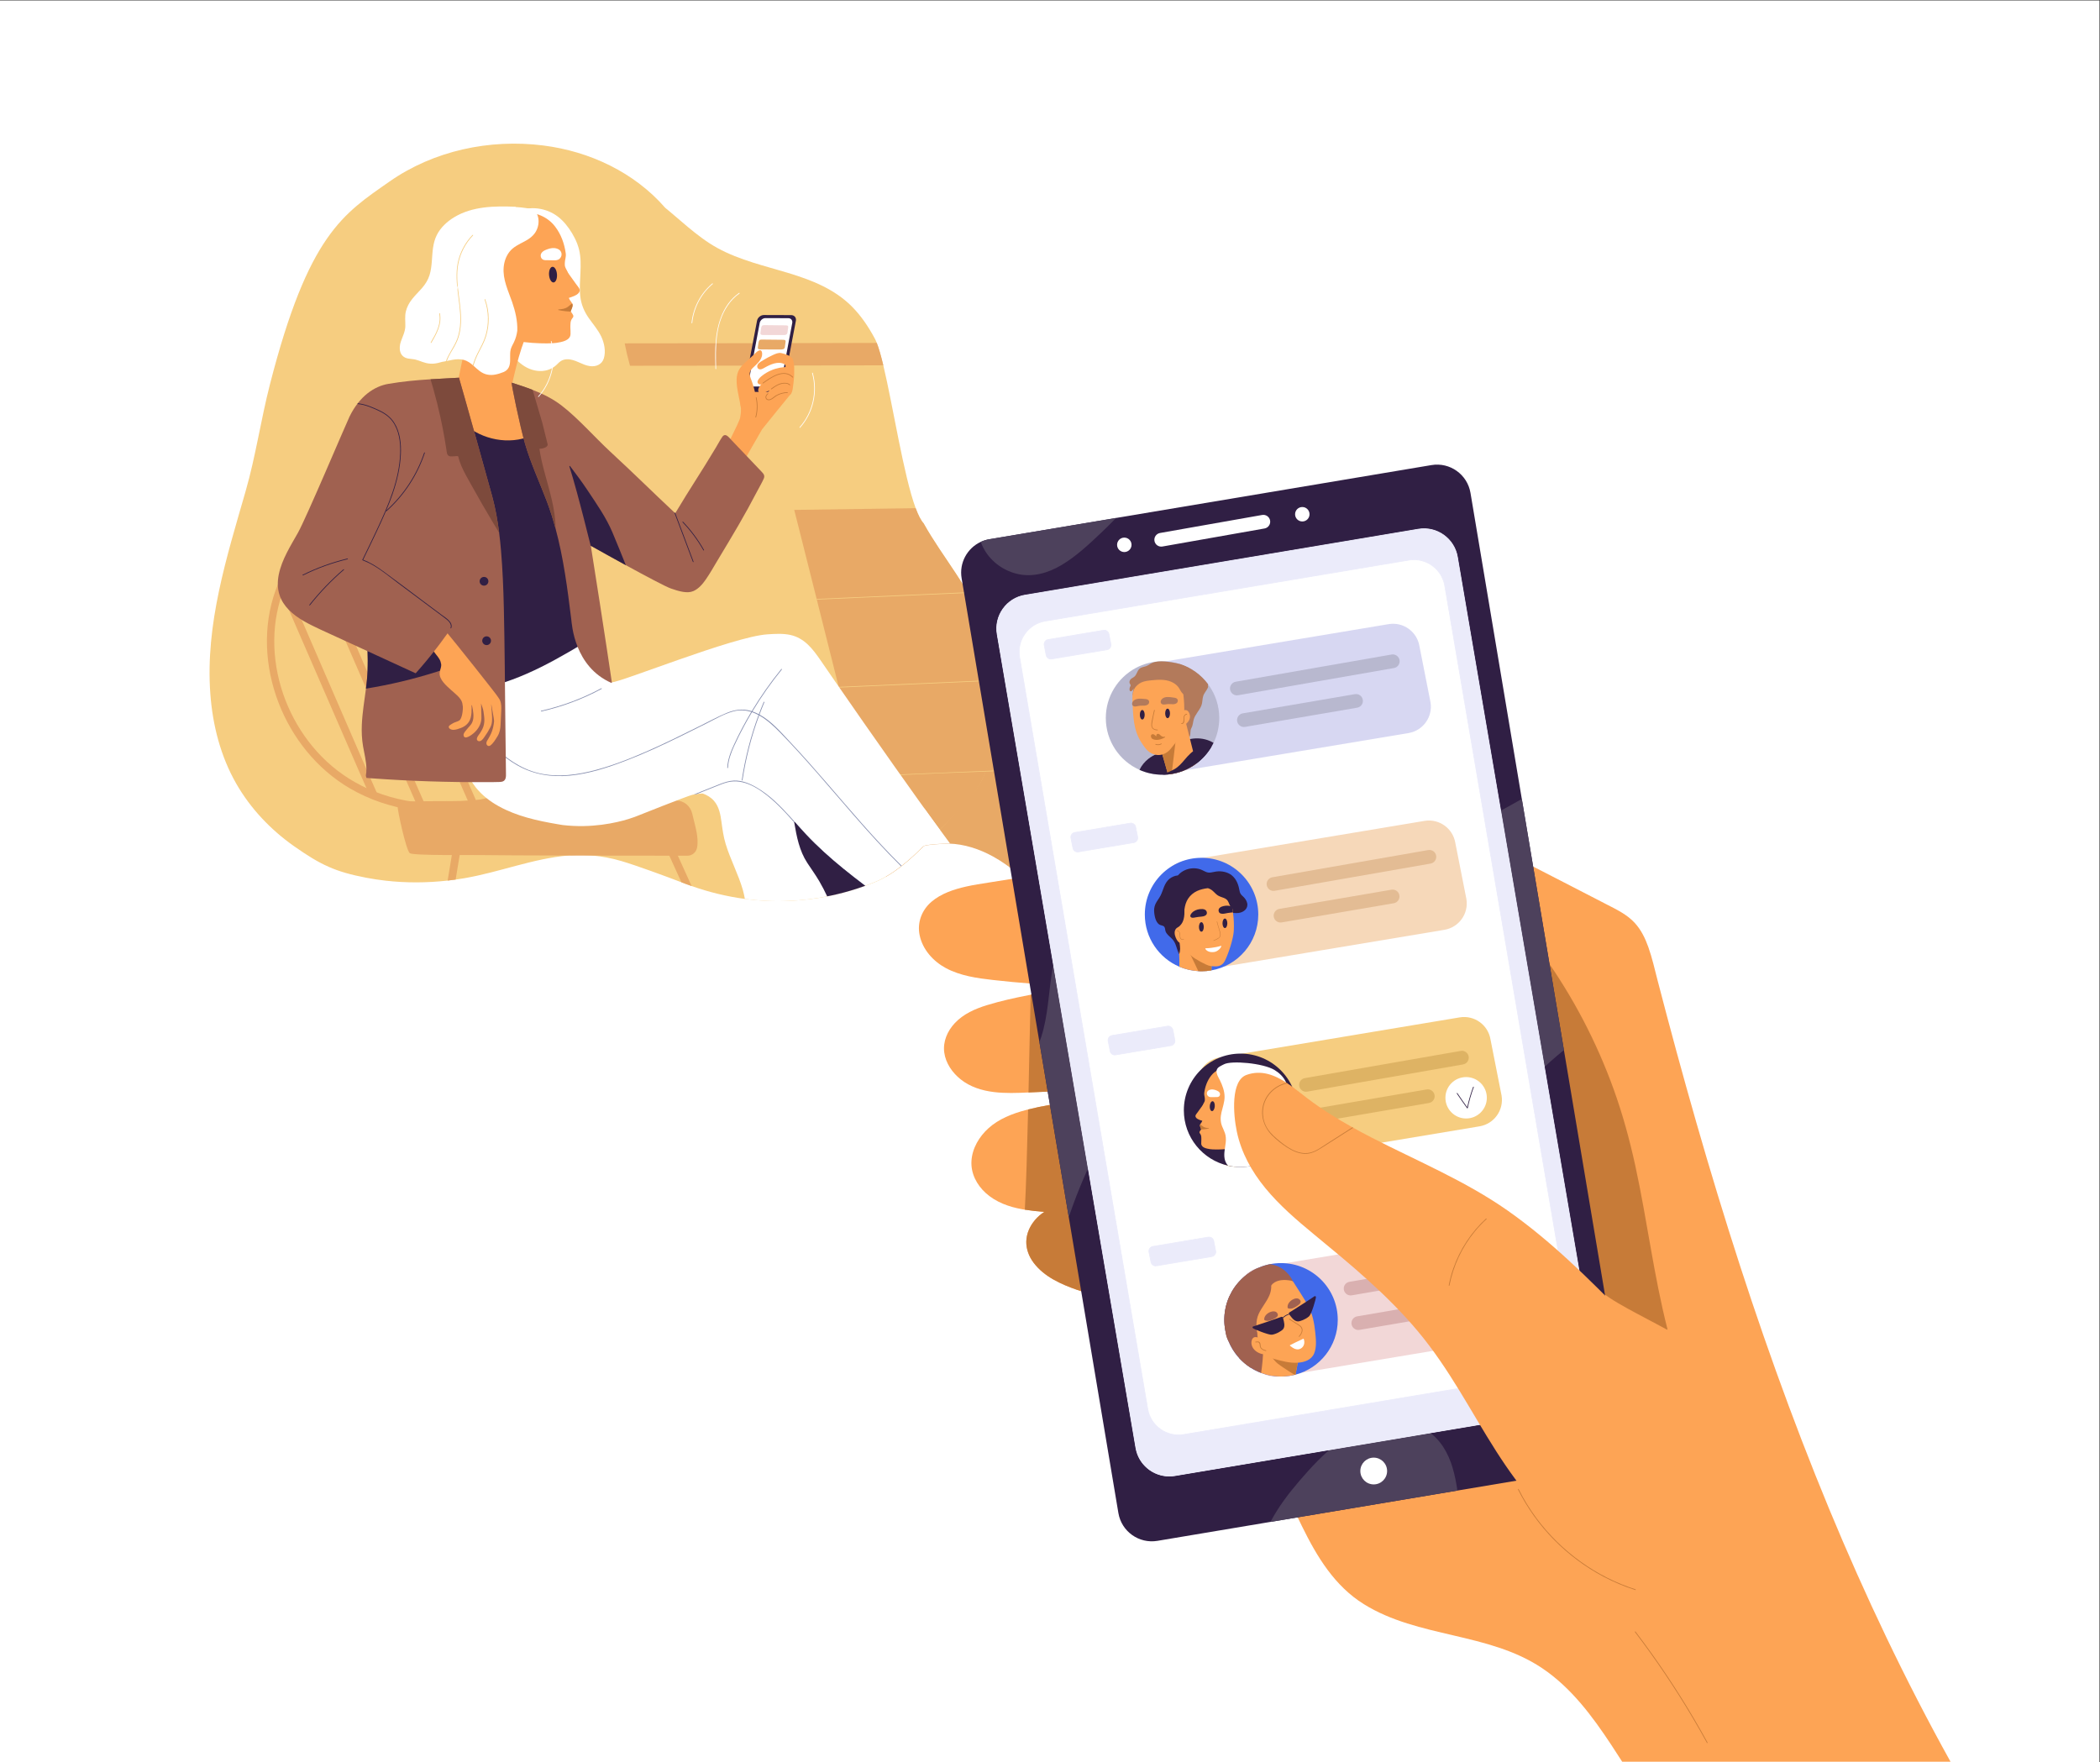 <?xml version="1.0" encoding="UTF-8" standalone="no"?>
<svg
   xmlns:dc="http://purl.org/dc/elements/1.1/"
   xmlns:cc="http://creativecommons.org/ns#"
   xmlns:rdf="http://www.w3.org/1999/02/22-rdf-syntax-ns#"
   xmlns:svg="http://www.w3.org/2000/svg"
   xmlns="http://www.w3.org/2000/svg"
   xmlns:sodipodi="http://sodipodi.sourceforge.net/DTD/sodipodi-0.dtd"
   xmlns:inkscape="http://www.inkscape.org/namespaces/inkscape"
   version="1.1"
   id="svg2"
   xml:space="preserve"
   width="3177.4"
   height="2666.667"
   viewBox="0 0 3177.4 2666.667"
   sodipodi:docname="shutterstock_1774758455.eps"><rect x="0" y="0" width="3177.4" height="2666.667" fill="#333333" stroke="none"/><defs
     id="defs6" /><sodipodi:namedview
     pagecolor="#ffffff"
     bordercolor="#666666"
     borderopacity="1"
     objecttolerance="10"
     gridtolerance="10"
     guidetolerance="10"
     inkscape:pageopacity="0"
     inkscape:pageshadow="2"
     inkscape:window-width="640"
     inkscape:window-height="480"
     id="namedview4" /><g
     id="g10"
     inkscape:groupmode="layer"
     inkscape:label="ink_ext_XXXXXX"
     transform="matrix(1.333,0,0,-1.333,0,2666.667)"><g
       id="g12"
       transform="scale(0.1)"><path
         d="M 23830.5,0 H 0 V 20000 H 23830.5 V 0"
         style="fill:#ffffff;fill-opacity:1;fill-rule:nonzero;stroke:none"
         id="path14" /><path
         d="m 10478.1,10392.4 c 3,25.2 275.1,36 290.8,35.6 175.7,-4.8 347.5,-61.5 500.7,-145.7 191.1,-105.1 356,-251.7 511.6,-404.4 -19.5,19.1 -18.3,107.6 -22,134 -8.9,62.4 -17.7,124.9 -26.6,187.4 -40.7,286.3 -86.3,572.8 -121.4,859.7 -18.5,151.1 -38.9,302.2 -68.1,451.6 -28.4,145.2 -72.2,283.6 -120.5,424 -158.2,459.4 -363.7,891.9 -583.5,1323.7 -31.3,61.4 -62.6,122.9 -93.9,184.3 0,0 -266.7,-3045.3 -267.1,-3050.2"
         style="fill:#e8a966;fill-opacity:1;fill-rule:nonzero;stroke:none"
         id="path16" /><path
         d="m 11179.3,11227.9 c 58,161 85.1,335.5 103.1,504.8 1.5,14.5 2.9,28.9 4.3,43.4 34.2,377.6 -7.2,762.9 -128.7,1122.4 -148.5,439.8 -452.8,766.4 -674.7,1165.5 -30.8,33.4 -60.6,92.9 -89.7,171.7 -137.1,370.2 -257.3,1161.9 -367.5,1622.2 -25.2,104.9 -49.8,192.6 -73.99,254.2 -7.5,19.1 -15,35.8 -22.42,49.6 -71.68,133.2 -156.76,260.7 -264.49,367.7 -96.2,95.6 -209.74,171 -331.18,230.5 -249.9,122.5 -524.63,180.8 -788.48,264.5 -138.21,43.9 -274.97,94.9 -402.23,165 -121.51,66.9 -231.5,152 -337.78,240.6 -84.84,70.6 -168.38,145.4 -255.07,215.9 -349,401.4 -856.13,640.7 -1382.61,707.4 -609.71,77.3 -1246.35,-58.8 -1748.56,-410.6 -519.88,-364.2 -919.28,-596.8 -1356.01,-2304.2 -102.98,-402.4 -160.63,-810.4 -275.22,-1209.5 -214.9,-748.5 -458.51,-1509.8 -400.77,-2299.1 26.04,-356.6 116.28,-710.9 295.05,-1022.6 161.6,-281.7 390.13,-522.4 655.27,-708.9 299.49,-210.6 467.05,-290.8 820.89,-358.4 72.09,-13.7 144.75,-24.8 217.89,-33 233.36,-26.5 470.68,-25.3 704.78,1 30.31,3.3 60.55,7.1 90.71,11.4 32.82,4.5 65.56,9.7 98.22,15.3 398.67,68.1 780.33,224.4 1185.14,258.4 16.93,1.5 33.79,2.6 50.64,3.5 2.42,0.1 4.76,0.2 7.18,0.3 67.89,3.1 135.31,1.9 202.4,-3.7 2.41,-0.2 4.91,-0.4 7.34,-0.7 111.35,-9.6 221.59,-31 330.61,-62.9 173.69,-51 508.99,-175 681.23,-241 1.77,-0.7 3.55,-1.4 5.32,-2.1 1.29,-0.5 2.67,-1 3.95,-1.5 10.73,-4.1 21.45,-8.2 32.18,-12.2 24.68,-9.3 49.35,-18.2 74.19,-26.9 197.16,-69.1 399.16,-118.7 604.62,-146.2 80.4,-10.8 161.36,-18.3 242.8,-22.1 0.41,-0.1 0.81,-0.1 1.21,0 8.63,-0.4 17.26,-0.8 25.89,-1.2 4.43,-0.2 8.95,-0.4 13.47,-0.4 8.14,-0.3 16.36,-0.5 24.59,-0.8 11.21,-0.2 22.42,-0.4 33.62,-0.5 22.02,-0.4 44.03,-0.3 66.05,0 11.85,0.1 23.7,0.3 35.48,0.6 11.53,0.3 23.14,0.7 34.67,1.1 86.69,3 173.29,10 259.41,20.6 254.82,31.8 505.45,97 742.6,194.9 7.1,2.9 14.2,6 21.29,9.1 2.5,1.1 5.08,2.2 7.58,3.4 32.34,14.5 64.04,30.9 95.34,48.9 146.5,84.4 282.8,204.2 419.1,339.1 4.8,4.6 9.5,9.3 14.2,14 43.2,42.8 86.3,87.2 129.8,132.2 14.8,15.3 29.6,30.6 44.4,46 3.7,3.9 7.4,7.8 11.2,11.7 99.7,101.8 194.9,205.3 290.3,311.1 88.8,98.4 167.6,198.8 211.4,320.5"
         style="fill:#f6cd80;fill-opacity:1;fill-rule:nonzero;stroke:none"
         id="path18" /><path
         d="m 11182.3,11226.8 c 85.6,213.7 103.3,454.1 113.2,681.2 13.8,314.4 -24.9,631.5 -118.5,932.1 -6.1,19.6 -12.4,39 -19,58.4 -148.5,439.8 -452.9,766.5 -674.7,1165.5 -30.7,33.4 -60.6,93 -89.7,171.7 l -1378.64,-19.5 c 18.23,-72.1 36.85,-145.8 55.8,-220.7 63.38,-251.6 130.15,-517.1 198.69,-790 0.73,-2.6 1.37,-5.3 2.02,-8 81.28,-323.6 164.98,-657.4 248.45,-990.5 0.72,-2.7 1.37,-5.3 2.01,-7.9 84.99,-339.5 169.83,-678.1 251.35,-1004.3 0.64,-2.7 1.37,-5.3 2.02,-8 101.28,-404.6 197.64,-790 283.6,-1133.5 146.5,84.4 282.8,204.2 419.2,339.1 4.7,4.6 9.4,9.3 14.1,14 43.2,42.8 86.3,87.2 129.9,132.3 14.7,15.2 29.5,30.5 44.3,45.9 3.7,3.9 7.4,7.8 11.2,11.7 148.9,152.3 319.3,298.5 432.4,484.8 28.4,46.8 52.2,95.5 72.3,145.7"
         style="fill:#e8a966;fill-opacity:1;fill-rule:nonzero;stroke:none"
         id="path20" /><path
         d="m 9952.11,16112.1 c -422.22,-1.4 -844.45,-2.5 -1266.5,-3.4 -527.3,-1 -1054.42,-1.7 -1581.4,-1.8 -4.84,0.7 -13.63,-0.5 -13.22,-2.7 16.29,-83.5 36.21,-166.8 59.75,-250.1 0,0 0,0 0.16,0 -0.08,-0.1 0.09,-0.2 0.25,-0.3 0.8,-0.9 3.14,-1.3 6.04,-1.3 0,0 0.16,0 0.32,0 809.45,0.4 1619.3,1.6 2429.47,3.9 128.54,0.4 256.91,0.8 385.45,1.2 17.9,0.1 35.77,0.2 53.67,0.3 -25.2,104.9 -49.8,192.6 -73.99,254.2"
         style="fill:#e8a966;fill-opacity:1;fill-rule:nonzero;stroke:none"
         id="path22" /><path
         d="m 7804.84,10290.5 c 51.76,0.3 97.14,38.1 107.29,91 21.27,110.9 -20.14,239.7 -44.59,344.5 -3.67,15.7 -7.51,31.7 -11.7,47.7 -21.73,83.2 -93.74,141.4 -176.45,142.6 -800.24,11.7 -2156.26,13.4 -2249.46,7.8 -67.17,-4.1 -134.35,-8.2 -201.51,-12.2 -61.72,-3.8 -560.17,-0.2 -621.17,-8.3 -39.34,-5.2 -80.48,-19.3 -92.83,-57.2 -7.17,-22 94.58,-495 136.64,-527 39.34,-30 728.63,-19.2 792.14,-21.6 128.35,-4.8 2108.58,-8.8 2360.91,-7.3 0.24,0 0.49,0 0.73,0"
         style="fill:#e8a966;fill-opacity:1;fill-rule:nonzero;stroke:none"
         id="path24" /><path
         d="m 10981.5,13281.3 c -451.1,-20 -902.2,-40 -1353.21,-59.9 -119.59,-5.3 -239.25,-10.6 -358.84,-15.9 0.73,-2.6 1.37,-5.3 2.02,-8 365.93,16.2 731.83,32.4 1097.83,48.7 205.5,9 411.1,18.2 616.7,27.3 -1.5,2.6 -3,5.2 -4.5,7.8"
         style="fill:#f6cd80;fill-opacity:1;fill-rule:nonzero;stroke:none"
         id="path26" /><path
         d="m 11286.7,12285.3 c -520.6,-23.1 -1041.1,-46.1 -1561.64,-69.2 -68.38,-3 -136.77,-6.1 -205.14,-9.1 0.72,-2.7 1.37,-5.3 2.01,-7.9 314.73,13.9 629.37,27.8 944.07,41.7 273.8,12.2 547.6,24.3 821.4,36.4 -0.2,2.7 -0.5,5.4 -0.7,8.1"
         style="fill:#f6cd80;fill-opacity:1;fill-rule:nonzero;stroke:none"
         id="path28" /><path
         d="m 11296.4,11257.5 c -432.6,-19.1 -972,-38.3 -1404.66,-57.5 -39.51,-1.7 -78.95,-3.4 -118.46,-5.2 0.64,-2.7 1.37,-5.3 2.02,-8 285.8,12.7 571.6,25.3 857.4,38 185,8.2 476.5,16.4 661.4,24.6 0.8,2.7 1.6,5.4 2.3,8.1"
         style="fill:#f6cd80;fill-opacity:1;fill-rule:nonzero;stroke:none"
         id="path30" /><path
         d="m 6940.21,11445.1 c -47.37,29 -90.23,64.3 -127.7,104.5 28.39,26.7 56.35,53.8 83.79,81.5 3.66,3.7 -2.03,9.4 -5.7,5.7 -27.38,-27.6 -55.3,-54.6 -83.63,-81.2 -22.51,24.8 -42.92,51.5 -61.12,79.8 15.29,14.8 30.47,29.7 45.46,44.8 3.49,3.5 -1.94,9 -5.43,5.5 -14.6,-14.8 -29.4,-29.3 -44.28,-43.7 -11.1,17.8 -21.35,36.1 -30.62,55 -2.29,4.7 -9.25,0.6 -6.97,-4.1 9.57,-19.5 20.14,-38.3 31.64,-56.6 -152.7,-147.1 -320.25,-278.8 -501,-389.8 -199.96,-122.9 -415.91,-220.3 -642.04,-283.7 -232.85,-65.3 -475.87,-92.9 -717.4,-79.3 -242,13.7 -482.4,68.9 -703.52,168.9 -194.55,87.9 -371.01,210.9 -520.65,363.3 -143.24,145.8 -261.28,315.9 -350.05,499.9 -89.83,186.2 -149.86,387.2 -174.81,592.5 -24.61,202.5 -15.5,410.1 33.13,608.4 49.53,201.9 140.06,395.3 267.74,559.7 124.4,160.2 286.65,293.8 477.14,366.9 30.48,11.7 61.59,21.6 93.09,30.1 15.16,-29.3 31.68,-57.9 49.92,-85.5 2.84,-4.3 9.83,-0.3 6.96,4.1 -17.84,27 -34.04,55 -48.92,83.6 13.49,3.5 27.04,6.7 40.68,9.7 4.83,1 2.78,8.4 -2.04,7.4 -14.19,-3.1 -28.25,-6.5 -42.22,-10.2 -10.23,20 -19.72,40.4 -28.46,61.1 14.32,3.8 28.71,7.3 43.19,10.4 5.07,1.1 2.93,8.9 -2.14,7.8 -14.83,-3.2 -29.52,-6.8 -44.13,-10.7 -17.47,42.5 -32,86.2 -43.08,131 -1.25,5 -9.02,2.9 -7.78,-2.1 11.08,-44.9 25.59,-88.6 43.03,-131.1 -188.09,-51.4 -357.02,-157.4 -494,-296.1 -152.75,-154.6 -267,-346 -340.57,-550 -73.54,-203.9 -104.18,-422.1 -96.96,-638.5 7.24,-216.8 52.36,-432.1 130.01,-634.5 76.84,-200.4 185.41,-388.6 321.56,-554.6 137.42,-167.5 303.33,-312 490.65,-421.2 220.12,-128.4 466.28,-210 718.08,-246.8 251.89,-36.7 509.82,-29.6 759.68,18.7 244.28,47.2 480.41,133.7 700.45,249.4 221.2,116.2 426.55,262 612.15,429.2 14.57,13.1 28.97,26.4 43.29,39.8 38.03,-40.8 81.52,-76.5 129.52,-106 4.43,-2.7 8.49,4.3 4.06,7"
         style="fill:#e8a966;fill-opacity:1;fill-rule:nonzero;stroke:none"
         id="path32" /><path
         d="m 6115.17,15078.3 c -11.8,64.9 -27.22,129.1 -46.16,192.3 -18.69,62.3 -40.8,123.6 -66.21,183.5 -22.32,52.6 -46.95,106.8 -91.25,144.8 -85.02,72.7 -213.72,79.7 -319.91,90.7 -139.99,14.6 -281.16,17.7 -421.65,9.3 -15.8,-1 -31.58,-2.2 -47.35,-3.5 -24.67,-99.3 -38.85,-200.2 -48.11,-304.9 -6.94,-78.4 -14.55,-157.3 -17.89,-236 1.16,-19.2 2.39,-38.4 3.78,-57.6 2.63,-36.3 9.53,-74.9 14.97,-113.7 126.14,-132.8 320.61,-185.6 498.99,-206.7 67.18,-8 134.67,-12.8 202.07,-18.3 57.32,-4.8 115.18,-13.6 172.81,-12.3 44.78,1 91.62,9.3 127.3,38.3 37.66,30.5 52.99,77.2 55.96,124.2 3.58,56.7 -7.28,114.5 -17.35,169.9"
         style="fill:#fda455;fill-opacity:1;fill-rule:nonzero;stroke:none"
         id="path34" /><path
         d="m 3634.32,13295.3 c -3.31,1.1 -6.21,2.2 -8.95,3.1 -0.32,0.2 -0.64,0.4 -0.97,0.5 -0.96,0.5 -2.09,1 -3.3,1.5 4.35,-1.8 8.79,-3.6 13.22,-5.1"
         style="fill:#fda455;fill-opacity:1;fill-rule:nonzero;stroke:none"
         id="path36" /><path
         d="m 3212.45,13456.6 c -12.04,-40.7 -28.06,-80.6 -44,-120.7 382.41,-877.7 963.09,-2219.9 1036.04,-2380.7 73.38,0.1 18.86,-0.8 92.24,4.9 -74.62,162.1 -720.45,1659.6 -1084.28,2496.5"
         style="fill:#e8a966;fill-opacity:1;fill-rule:nonzero;stroke:none"
         id="path38" /><path
         d="m 5291.66,10744.9 c -34.84,-211.9 -76.29,-463 -119.75,-725.5 -30.16,-4.2 -60.4,-8.1 -90.72,-11.4 37.9,231.1 74.92,456.6 108.06,659.4 35.15,24.9 70.23,49.9 102.41,77.5"
         style="fill:#e8a966;fill-opacity:1;fill-rule:nonzero;stroke:none"
         id="path40" /><path
         d="m 7850.31,9946 c -24.84,8.6 -49.52,17.5 -74.19,26.8 -10.73,4 -21.45,8.2 -32.18,12.2 -1.29,0.5 -2.66,1 -3.95,1.5 -1.77,0.7 -3.55,1.4 -5.32,2.1 -102.09,224.4 -202,444.1 -291.51,640.4 15.24,40.3 30.56,80.5 41.94,121.4 105.39,-231.5 233.44,-514 365.21,-804.4"
         style="fill:#e8a966;fill-opacity:1;fill-rule:nonzero;stroke:none"
         id="path42" /><path
         d="m 3755.42,13332.9 c -12.05,-40.6 -28.06,-80.6 -44.01,-120.6 382.41,-877.7 963.09,-2219.9 1036.04,-2380.7 73.39,0.1 18.87,-0.8 92.25,4.9 -74.62,162.1 -720.45,1659.5 -1084.28,2496.4"
         style="fill:#e8a966;fill-opacity:1;fill-rule:nonzero;stroke:none"
         id="path44" /><path
         d="m 4336.01,13375.9 c -12.04,-40.6 -28.06,-80.6 -44,-120.6 382.4,-877.7 963.09,-2219.9 1036.04,-2380.7 73.38,0.1 18.86,-0.8 92.24,4.9 -74.62,162.1 -720.45,1659.5 -1084.28,2496.4"
         style="fill:#e8a966;fill-opacity:1;fill-rule:nonzero;stroke:none"
         id="path46" /><path
         d="m 6824.49,16184.4 c -36.3,76.3 -92.93,140.2 -141.06,208.9 -52.7,75.3 -86.81,155.9 -96.93,247.7 -9.85,89.4 -2.18,179.5 1.91,269 4,87.4 5.29,176.5 -15.82,262.1 -21.29,86.4 -64.51,168.1 -115.48,240.6 -47.68,67.7 -106.76,128.4 -179.58,169 -71.53,39.9 -153.64,60.5 -235.49,59.9 -31.8,-0.2 -63.37,-3.8 -94.39,-10.5 0.15,0.3 0.3,0.6 0.45,1 2.3,4.6 -4.65,8.7 -6.96,4 -1.2,-2.4 -2.45,-4.8 -3.66,-7.2 -4.53,-1.1 -9.04,-2.2 -13.54,-3.4 -5.01,-1.3 -2.89,-9.1 2.14,-7.8 2.19,0.6 4.38,1.1 6.57,1.7 -40.73,-80.3 -86.62,-157.9 -137.86,-231.9 -55.07,-79.6 -118.84,-152.2 -176.4,-229.8 -112,-151.1 -176.43,-337.2 -195.1,-523.8 -17.21,-172.2 17.23,-357 136.54,-488.5 30.93,-34.1 66.19,-61.5 107.78,-81.3 42.74,-20.3 81.47,-40.5 117.33,-72 64.83,-57 119.09,-122.3 197.66,-161.7 71.69,-36 154.63,-49.3 232.47,-26.4 36.6,10.8 70.17,29.5 98.28,55.3 16.86,15.5 32.2,33.1 51.46,45.8 20.96,13.7 45.23,20.3 70.17,21.1 94.24,3 169.82,-65.4 260.78,-77.7 69.26,-9.4 136.97,17.8 158.45,88.5 24.15,79.4 5.09,174.2 -29.72,247.4"
         style="fill:#ffffff;fill-opacity:1;fill-rule:nonzero;stroke:none"
         id="path48" /><path
         d="m 6055.56,13190.1 c -1.04,0.4 -2.18,0.9 -3.31,1.4 4.36,-1.8 8.79,-3.5 13.23,-5.1 -3.31,1.2 -6.29,2.2 -9.04,3.2 -0.24,0.1 -0.56,0.3 -0.88,0.5"
         style="fill:#fda455;fill-opacity:1;fill-rule:nonzero;stroke:none"
         id="path50" /><path
         d="m 6060.36,16403.4 c -11.62,-2.3 -23.24,-4.6 -34.85,-6.9 -5.37,-1.1 -3.1,-8.9 2.26,-7.8 8.65,1.7 17.3,3.4 25.95,5.2 -10.66,-20 -20.83,-40.1 -30.63,-60.3 -7.56,4.3 -16.06,7.5 -24.96,10.1 -33.06,9.5 -68.63,12.7 -102.46,19.4 -72.1,14.1 -143.55,31.6 -213.15,54.5 -70.59,23.1 -139.31,51.7 -203.66,87.7 -32.65,18.3 -64.15,38.4 -93.95,60.6 -14.19,10.6 -27.99,21.6 -41.36,33.1 -5,4.3 -9.87,8.7 -14.75,13.1 -0.42,5.7 -0.69,11.4 -1.18,17.1 -0.44,5.1 -8.97,5.1 -8.52,0 0.25,-3 0.42,-5.9 0.65,-8.8 -1.89,1.8 -3.8,3.5 -5.67,5.3 -5.32,4.4 -9.29,9.8 -11.91,16.1 4.61,-2.8 8.89,4.2 4.3,7 -0.74,0.5 -1.5,0.9 -2.24,1.4 -1.23,0.7 -3.07,0.7 -4.31,0 -13.47,-8 1.32,-26.8 20.95,-44.6 22.22,-320.9 -66.81,-635.1 -125.69,-948.7 -16.73,-89.1 -31.01,-178.6 -40.07,-268.7 -0.17,-1.7 1.43,-3.6 3.13,-3.9 176.29,-33.3 352.58,-66.5 528.87,-99.7 2.39,-0.5 33.95,-25.4 34.53,-23.1 104.83,411.2 128.59,609.8 234.71,894.3 20.99,56.2 44.27,111.6 70.29,166 6.6,-5.3 11.83,-12 14.92,-20.6 1.75,-4.9 9.99,-2.8 8.21,2.2 -3.95,11 -10.9,19.2 -19.63,25.6 11.17,23.1 22.79,45.9 35.03,68.5 1.74,3.2 -1.11,6.7 -4.81,5.9"
         style="fill:#fda455;fill-opacity:1;fill-rule:nonzero;stroke:none"
         id="path52" /><path
         d="m 8625.19,15813.9 c -39.53,-56.5 -93.34,-104.6 -135.39,-158.2 -55.24,-70.5 -99.84,-158.5 -84.39,-250.6 9.12,-54.3 5.76,-86.7 -4.59,-143.3 -9.66,-52.8 -198.97,-407 -196.93,-430.4 1.47,-17.1 45.09,-48.1 54.94,-61.1 15.53,-20.6 31.99,-40.4 49.36,-59.5 15.4,-16.9 31.51,-33.1 48.26,-48.6 9.45,-8.8 21.14,-23.3 35.81,-18.6 13.85,4.4 -5.86,25.7 0.1,37.1 12.99,25 258.5,451.3 258.5,451.3 0,0 316.53,392.8 330.57,407.7 -44.89,46.3 -299.48,205.7 -356.24,274.2"
         style="fill:#fda455;fill-opacity:1;fill-rule:nonzero;stroke:none"
         id="path54" /><path
         d="m 10140.7,11321.7 c -224.37,317.4 -446.93,636.2 -667.71,956.2 -53.63,77.6 -106.85,155.5 -160.48,233.1 -43.3,62.6 -88.21,125.1 -143.69,177.5 -55.96,52.7 -121.85,91.5 -197.32,108 -85.96,18.7 -174.91,12.6 -262,6.9 -385.04,-24.8 -1678.24,-551 -1763.47,-543.5 -134.19,80.1 -456.73,566.7 -552.29,682.6 -22.58,27.3 -47.1,51.7 -85.48,43.5 -23.06,-4.9 -44.11,-18.8 -64.43,-30.1 -27.82,-15.5 -55.64,-30.9 -83.46,-46.3 -102.09,-56.8 -204.17,-113.5 -306.26,-170.2 -205.79,-114.3 -411.5,-228.7 -617.21,-342.9 l -100.79,-56.1 c -1.54,12.5 -2.99,25 -4.52,37.6 -0.57,5.1 -8.63,4.8 -8.07,-0.4 1.7,-13.8 3.31,-27.6 5.01,-41.4 -14.92,-8.3 -29.84,-16.6 -44.76,-24.9 -4.51,-2.5 -0.16,-9.3 4.36,-6.8 13.79,7.8 27.65,15.4 41.44,23.1 17.58,-147.4 35.24,-294.9 52.9,-442.3 18.15,-151.4 30.89,-304.9 60.97,-454.5 26.45,-131.5 72.57,-258.6 156.59,-364.5 70.8,-89 162.01,-159.5 261.19,-214.4 204.5,-113.2 436.82,-164.3 665.99,-203.4 5.24,-0.9 10.48,-1.8 15.72,-2.7 14.93,-2.5 29.84,-5.6 44.84,-7.4 328.68,-38.5 607.29,26 744.45,68 58.55,17.9 91.28,31.7 91.28,31.7 0,0 580.36,231.3 632.61,242.9 5.49,1.2 11.05,2.4 16.61,3.5 12.42,2.5 25,4.8 37.66,6.4 22.09,3.3 44.43,5.3 66.77,5.6 47.9,-17.5 92.25,-43.6 126.44,-82.5 58.54,-66.5 74.67,-157 85.96,-242 11.21,-84.7 22.9,-167.8 47.82,-249.9 26.85,-88.3 62.65,-173.5 97.89,-258.7 35.32,-85.2 70.48,-170.8 96.12,-259.5 9.92,-34.4 17.18,-69.2 23.55,-104.1 80.4,-10.8 161.36,-18.3 242.8,-22.2 0.4,-0.1 0.8,-0.1 1.21,0 8.63,-0.4 17.26,-0.8 25.88,-1.1 4.44,-0.3 8.95,-0.4 13.47,-0.5 8.14,-0.3 16.37,-0.5 24.59,-0.8 11.22,-0.2 22.42,-0.4 33.63,-0.5 22.01,-0.3 44.03,-0.3 66.04,0 11.86,0.1 23.71,0.3 35.49,0.6 11.52,0.4 23.14,0.7 34.67,1.1 86.69,3 173.29,10 259.41,20.6 0.08,0.2 0.16,0.4 0.24,0.6 65.8,8.2 131.36,18.6 196.52,31.4 12.66,2.4 25.32,5 37.98,7.6 2.9,0.6 5.8,1.2 8.71,1.9 43.95,9.2 87.65,19.6 131.04,31 2.9,0.7 5.72,1.5 8.55,2.3 45.96,12.1 91.52,25.4 136.84,39.8 2.57,0.8 5.07,1.6 7.66,2.5 30.96,9.9 61.76,20.5 92.41,31.5 1.61,0.6 3.22,1.2 4.84,1.8 1.37,0.4 2.74,1 4.11,1.5 37.33,13.5 74.34,27.9 111.04,43 7.74,3.3 15.48,6.6 23.22,9.9 2.5,1.2 5.08,2.3 7.58,3.5 92.14,41.8 179.64,98.3 264.94,165 2.1,1.7 4.4,3.5 6.6,5.2 81.9,64.6 162,138.5 242,217.5 5.6,4.7 10.7,8.9 15.8,13.4 45.8,40.1 86.3,87.2 129.9,132.3 14.7,15.2 29.5,30.5 44.3,45.9 -176.3,245 -351.6,490.6 -525.7,737.1"
         style="fill:#ffffff;fill-opacity:1;fill-rule:nonzero;stroke:none"
         id="path56" /><path
         d="m 6741.23,12926.9 c -23.66,60.4 -47.05,121 -70.17,181.7 -46.68,122.5 -92.23,245.5 -136.64,368.9 -87.95,244.4 -171.43,490.3 -250.4,737.7 -78.96,247.4 -153.41,496.3 -223.28,746.4 -8.74,31.3 -17.4,62.6 -26,93.9 -0.75,2.7 -3.57,3.4 -5.92,2.4 -251.09,-107.2 -556.85,-45.2 -759.69,133.3 -17.86,15.7 -34.75,32.5 -50.81,49.9 1.68,18.5 3.46,37 5.47,55.5 0.55,5.2 -7.51,5.1 -8.07,0 -1.72,-15.8 -3.27,-31.7 -4.74,-47.5 -31.87,35.7 -59.89,74.8 -83.33,116.8 -2.54,4.5 -9.51,0.5 -6.97,-4.1 25.02,-44.7 55.14,-86 89.33,-123.4 -34.05,-380 0.59,-761.9 53.83,-1138.6 56.9,-402.7 134.62,-802.6 173.68,-1207.7 22.35,-231.8 27.46,-464.2 31.19,-696.9 0.05,-2.7 2.53,-4.4 5.11,-3.9 233.47,47.8 456.2,135.7 669,241.7 108.15,53.9 213.95,112.4 318.53,172.8 52.32,30.3 104.35,61.1 156.24,92.1 25.89,15.4 51.73,30.9 77.57,46.5 21.3,12.8 47.22,24.4 63.31,44 32.88,40.1 -1.59,98.5 -17.24,138.5"
         style="fill:#301f44;fill-opacity:1;fill-rule:nonzero;stroke:none"
         id="path58" /><path
         d="m 8669.11,14571.4 c -17.5,-40.8 -40.97,-79.9 -61.53,-119.1 -171.93,-328.6 -272.88,-492.2 -463.51,-810.3 -43.47,-72.6 -85.16,-147.2 -133.54,-216.7 -36.61,-52.5 -81.28,-105.4 -141.44,-131.2 -69.27,-29.7 -165.06,-1.5 -256.51,30.8 -56.28,19.8 -277.87,137.4 -508.9,263.8 -140.88,77.1 -285.38,157.5 -398.03,220.9 0.64,-3.4 1.37,-6.8 2.01,-10.2 8.07,-41.2 183.29,-1166.8 237.64,-1542.7 0.41,-3.1 -1.97,-6.2 -5,-4.9 -421.03,185 -448.59,661.1 -456.41,724.9 -42.74,345.4 -87.49,693.2 -178.37,1029.3 -28.54,105.6 -61.69,210.2 -100.72,313 -82.33,217 -180.87,426.9 -245.7,650.3 -58.54,201.4 -156.03,679.5 -151.44,691.3 82.41,-26 162,-52.2 237.96,-81.9 119.75,-46.6 230.79,-101.8 330.54,-178.8 186.92,-144.2 377.14,-361.6 550.27,-522 306.83,-284.1 432.95,-413.5 737.76,-699.7 181.28,303.1 282.16,446.1 463.43,749.2 23.55,39.4 45.4,80.9 71.2,118.8 15.81,23.3 37.34,25 59.35,7.8 17.18,-13.5 31.45,-31.4 46.45,-47.1 16.61,-17.4 33.14,-34.8 49.67,-52.2 l 96.61,-101.3 c 65.31,-68.7 130.63,-137.1 195.87,-205.8 22.57,-23.7 36.36,-43.4 22.34,-76.2"
         style="fill:#a06150;fill-opacity:1;fill-rule:nonzero;stroke:none"
         id="path60" /><path
         d="m 9793.36,10644.7 c -277.23,313.1 -542.54,636.9 -829.36,941.5 -101.29,107.6 -209.46,233.9 -343.39,306.6 17.61,47.2 36.08,94.1 55.61,140.5 2.01,4.8 -5.79,6.9 -7.77,2.2 -19.31,-45.9 -37.57,-92.3 -54.99,-138.9 -23.56,12.4 -47.89,23.1 -73.14,31.7 50.66,84.4 104.32,167 160.93,247.4 54.95,78.1 112.68,154.2 172.93,228.3 3.25,4 -2.42,9.8 -5.7,5.7 -123.04,-151.3 -235.66,-311.4 -336.21,-478.7 -4.62,1.5 -9.27,3 -13.96,4.3 -92.9,26.7 -184.18,11.8 -272.15,-24.9 -101.53,-42.4 -199.18,-95.7 -297.56,-144.8 -202.72,-101 -405.45,-202.2 -613.09,-292.8 -206.83,-90.2 -419.88,-173.5 -639.86,-225.8 -217.24,-51.7 -450.05,-69.9 -664.38,4.9 -194.74,67.9 -355.29,204.3 -500.76,346.3 -35.48,34.7 -70.24,69.9 -104.99,105.3 -3.63,3.7 -9.36,-2.1 -5.73,-5.8 138.06,-140.4 279.74,-282.8 452.06,-381.3 182.32,-104.3 387.95,-136.8 595.67,-116.6 218.61,21.2 430.53,90.6 634.71,168.6 208.69,79.8 411.41,174 612.04,272.1 100.31,49.1 200.14,99.1 300.13,148.9 99.99,49.8 201.68,111 310.3,139.8 71.54,18.9 139.19,13.9 202.73,-6.3 -71.45,-119.6 -136.82,-242.7 -195.21,-369.1 -38.8,-84 -72.68,-171.4 -77.27,-264.7 -0.25,-5.2 7.82,-5.2 8.07,0 4.27,86.9 34.45,168.9 70.09,247.4 34.08,75.1 71.3,148.8 110.29,221.4 29.42,54.8 60.1,108.9 92,162.3 25.54,-8.7 50.37,-19.9 74.55,-33 -88.45,-238.6 -152.26,-486.1 -190.02,-738 -0.77,-5.1 7,-7.3 7.77,-2.1 37.68,251.2 101.26,498.1 189.37,736.3 87.37,-48.7 165.65,-121.3 234.03,-191.1 292.8,-298.8 559.63,-621.7 834.28,-936.8 174.58,-200.4 352.92,-398.5 542.42,-585.2 2.1,1.7 4.4,3.5 6.6,5.2 -153,150.5 -298.8,308.6 -441.04,469.2"
         style="fill:#848cad;fill-opacity:1;fill-rule:nonzero;stroke:none"
         id="path62" /><path
         d="m 5740.16,11175.1 c -7.41,-33.4 -30.8,-46.1 -63.37,-47.5 -52.42,-2.5 -105.16,-1.5 -157.65,-1.7 -108.3,-0.7 -216.6,-0.3 -324.89,1.2 -216.52,3 -433.03,10.1 -649.3,21.5 -106.68,5.6 -213.21,12.3 -319.73,19.9 -21.53,1.6 -43.22,2.9 -64.84,4.7 -3.86,7.3 -6.37,16.1 -7.49,28 4.67,25.9 6.69,52.2 6.21,78.8 -1.54,84.9 -23.55,167.7 -37.9,250.9 -13.96,81.7 -17.74,164.3 -14.19,246.9 5.88,137.4 29.51,273.1 46.92,409.3 4.44,35.1 8.47,70.3 11.7,105.4 9.75,106.6 10.15,213.3 6.29,320 -1.13,33.2 -2.75,66.5 -4.52,99.8 -1.93,37.5 -4.27,74.9 -6.69,112.4 -11.29,177.8 -19.92,355.4 -20.89,533.5 -1.77,335.6 14.84,673.9 62.25,1006.3 39.6,277.8 108.38,559.8 257.32,800.9 75.88,122.8 172.49,229.9 286.27,318.9 36.69,28.6 102.97,65.4 174.26,101.3 133.13,66.8 283.52,130.2 289.65,130.2 0.32,-0.9 0.88,-2.7 1.61,-5.3 27.26,-89 321.91,-1141.1 375.93,-1341.5 36.53,-135.5 61.13,-273.6 78.63,-412.7 8.55,-66.9 15.32,-133.9 21.05,-201 18.46,-215.8 27.09,-432.2 32.09,-648.7 10,-434.5 12.01,-869.3 17.17,-1303.9 1.38,-108.8 2.66,-217.4 3.95,-326.2 0.65,-53.6 1.3,-107.3 1.94,-160.9 0.4,-29.1 0.72,-58.2 1.05,-87.3 0.24,-17.7 1.13,-35.8 -2.83,-53.2"
         style="fill:#a06150;fill-opacity:1;fill-rule:nonzero;stroke:none"
         id="path64" /><path
         d="m 8814.34,15554.9 -309.8,1 c -36.15,0.2 -59.95,29.1 -53.16,64.8 l 141.63,743.7 c 6.79,35.6 41.59,64.4 77.75,64.3 l 309.8,-1 c 36.15,-0.1 59.95,-29.1 53.16,-64.8 l -141.63,-743.6 c -6.79,-35.7 -41.59,-64.5 -77.75,-64.4"
         style="fill:#301f44;fill-opacity:1;fill-rule:nonzero;stroke:none"
         id="path66" /><path
         d="m 8802.06,15616.5 -259.47,0.9 c -30.28,0.1 -50.22,24.3 -44.53,54.2 l 125.38,668 c 5.68,29.9 34.84,54 65.11,53.9 l 259.48,-0.8 c 30.27,-0.1 50.21,-24.4 44.53,-54.3 l -125.38,-668 c -5.69,-29.8 -34.84,-54 -65.12,-53.9"
         style="fill:#ffffff;fill-opacity:1;fill-rule:nonzero;stroke:none"
         id="path68" /><path
         d="m 8885.23,16201.1 -215.12,0.7 c -25.11,0.1 -42.88,1.4 -38.17,26.2 l 7.1,51.4 c 4.71,24.7 10.11,34.6 35.22,34.6 l 245.69,-2.6 c 25.11,0 29.83,-8.3 25.12,-33 l -7.1,-51.4 c -4.71,-24.8 -27.63,-26 -52.74,-25.9"
         style="fill:#f2d7d7;fill-opacity:1;fill-rule:nonzero;stroke:none"
         id="path70" /><path
         d="m 8855.67,16037.2 -215.13,0.7 c -25.1,0 -42.88,1.4 -38.17,26.1 l 7.1,51.4 c 4.71,24.7 10.12,34.7 35.22,34.6 l 245.7,-2.5 c 25.1,-0.1 29.83,-8.3 25.11,-33.1 l -7.1,-51.4 c -4.71,-24.7 -27.63,-25.9 -52.73,-25.8"
         style="fill:#e8a966;fill-opacity:1;fill-rule:nonzero;stroke:none"
         id="path72" /><path
         d="m 5206.18,12469.9 c -25.97,47.8 -57.9,92.1 -95.72,131.3 -32.9,34 -71.36,70.2 -116.84,86.1 -54.84,19.1 -114.59,5.7 -170.39,-0.9 -61.28,-7.1 -122.89,-11.6 -184.5,-13.3 -128.54,-3.7 -257.4,4.3 -384.4,24.1 -28.79,4.5 -57.33,11 -86.21,15 -0.24,0 -0.47,0.1 -0.72,0.1 7.66,-140 11.05,-280 -1.77,-419.8 -3.23,-35.1 -7.26,-70.3 -11.7,-105.4 271.27,44 539.15,107.6 801.06,190.8 83.54,26.5 166.36,55.2 248.61,85.6 2.66,0.9 4.03,3.7 2.58,6.4"
         style="fill:#301f44;fill-opacity:1;fill-rule:nonzero;stroke:none"
         id="path74" /><path
         d="m 9014.76,15833.7 c -0.7,29.2 -5.12,58.4 -13.11,86.5 -4.9,17.3 -34.91,55.6 -134.15,76.6 -32.6,6.9 -65.51,-9.2 -95.44,-22.6 -35.85,-16.1 -70.57,-35 -104.09,-55.4 -22.58,-13.8 -55.17,-29.1 -68.07,-53.8 -8.63,-16.6 -6.79,-37.9 10.38,-48 23.04,-13.5 48.35,2.4 68.27,13.7 68.26,38.7 154.91,77.4 224.1,40.5 10.15,-5.4 18.4,-23.1 12.8,-31.4 -2.76,-4.1 -15.78,-3 -19.46,-3.3 -15.94,-1.4 -31.84,-3.6 -47.54,-6.6 -33.59,-6.5 -66.42,-16.7 -97.78,-30.4 -33.37,-14.5 -65.08,-32.8 -94.06,-54.9 -21.41,-16.2 -45.28,-36.5 -55.57,-62.2 -6.75,-16.9 -1.51,-32.5 16.26,-39.6 8.34,-3.4 16.36,-3.5 24.07,-1.6 -14.06,-13.9 -25.84,-29.8 -32.2,-48.8 -10.24,-30.6 6.46,-56.7 40.55,-52.3 22.19,2.8 44.04,15.5 64.69,23.5 7.07,2.8 14.21,5.3 21.32,7.9 -18.39,-13.6 -33.36,-32.1 -29.24,-53.6 7.43,-38.8 72.92,-20.8 97.25,-17.7 25.73,3.2 50.89,4.4 76.77,4.6 14.17,0 29.02,0.5 42.75,4.5 15.27,-0.6 30.53,3.7 43.13,13.4 25.12,19.4 29.07,52.9 33.3,82.1 9.35,64.4 16.72,129.2 14.92,194.1 0.82,11.9 0.42,23.9 0.15,34.8"
         style="fill:#fda455;fill-opacity:1;fill-rule:nonzero;stroke:none"
         id="path76" /><path
         d="m 8408.53,15389.1 c 2.7,-0.9 66.27,3 103.35,-1.7 10.8,0 21.51,1.2 31.54,5 41.26,15.8 40.91,64.8 36.18,101.4 -7.68,59.5 -23.63,117.7 -43.01,174.3 -9.49,27.8 -22.95,55.8 -26.22,85.2 -4.08,36.8 17.38,59.1 42.17,82.6 38.03,36.2 81.37,72.2 95.28,125.1 7.53,28.7 4.09,86.1 -39.64,61.8 -23.15,-12.9 -42.69,-36.1 -62.14,-53.8 -23.35,-21.2 -46.7,-42.4 -70.04,-63.6 -38.21,-34.7 -77.51,-70.6 -97.4,-119.4 -22.14,-54.4 -19.66,-115.1 -12.62,-172.3 7.8,-63.2 30.86,-161.9 42.55,-224.6"
         style="fill:#fda455;fill-opacity:1;fill-rule:nonzero;stroke:none"
         id="path78" /><path
         d="m 6575.67,16727.5 c -7.61,16 -20.71,30.5 -31.49,45.1 -13.33,18 -102.35,143.7 -126.47,176.2 -2.6,-0.9 -62.31,-49.9 -65.39,-50.3 -23.63,-101.5 45.28,-182 65,-284.2 0.27,-1.4 2.56,-2.5 4.12,-2 40.44,12.6 86.6,24.8 122.17,45.8 26.49,15.7 45.02,42.2 32.06,69.4"
         style="fill:#fda455;fill-opacity:1;fill-rule:nonzero;stroke:none"
         id="path80" /><path
         d="m 9001.6,15725.2 c -104.6,104.2 -249.83,-0.4 -343.84,-66 -4.23,-2.9 -0.2,-9.9 4.07,-7 90.69,63.3 232.81,168.2 334.07,67.3 3.68,-3.7 9.38,2 5.7,5.7"
         style="fill:#c77b38;fill-opacity:1;fill-rule:nonzero;stroke:none"
         id="path82" /><path
         d="m 8968.12,15638 c -24.82,24.2 -66.75,23.8 -98.41,16.7 -43.89,-9.7 -81.37,-36 -117.09,-62 -4.15,-3.1 -0.13,-10.1 4.07,-7 29.72,21.7 60.35,43.6 95.48,55.7 32.91,11.3 82.73,17.7 110.25,-9.1 3.72,-3.6 9.43,2.1 5.7,5.7"
         style="fill:#c77b38;fill-opacity:1;fill-rule:nonzero;stroke:none"
         id="path84" /><path
         d="m 8938.1,15552.6 c -46.36,-1.1 -91.72,-13.4 -131.68,-37.2 -20.49,-12.1 -37.77,-30.8 -59.4,-40.7 -16.86,-7.7 -43.11,-7.6 -48.81,14.8 -4.58,17.9 9.18,33.4 21.35,44 3.93,3.4 -1.8,9.1 -5.69,5.7 -16.15,-14.1 -31.52,-35.8 -21.32,-58 9.48,-20.7 35.55,-23 54.41,-15.5 28.58,11.4 50.5,36.8 78.06,50.8 35.16,18 73.69,27.1 113.08,28.1 5.18,0.1 5.2,8.2 0,8"
         style="fill:#c77b38;fill-opacity:1;fill-rule:nonzero;stroke:none"
         id="path86" /><path
         d="m 8586.98,15492.1 c -1.13,5.1 -8.91,2.9 -7.77,-2.1 16.25,-72.8 14.74,-147.4 -4.36,-219.5 -1.33,-5 6.45,-7.2 7.78,-2.2 19.46,73.5 20.91,149.6 4.35,223.8"
         style="fill:#c77b38;fill-opacity:1;fill-rule:nonzero;stroke:none"
         id="path88" /><path
         d="m 6507.86,16413.8 c -0.81,-10.2 -7.5,-16.8 -13.39,-24.6 -10.56,-13.8 -15.8,-29.6 -18.14,-46.7 -2.42,-18.1 -1.94,-36.3 -2.26,-54.6 1.37,-25.1 2.5,-50.4 1.86,-75.3 -1.86,-75.1 -101.13,-90.5 -159.11,-99.9 -88.21,-14.4 -457.37,-7 -573.01,62 -98.62,58.9 -194.26,114 -278.92,191.1 -81.85,74.5 -156.68,156.9 -225.87,243.3 l -54.27,101.5 c -23.39,43.7 -47.98,87.1 -66.45,133.2 -36.69,91.3 -43.3,198.8 -34.51,296.2 8.31,91.6 57.9,160.6 123.13,222.2 62.9,59.3 135.07,108.8 212.73,146.7 154.74,75.6 330.53,105.9 501.49,83.1 2.34,-0.3 3.55,-2.2 3.71,-4.2 140.71,18.6 286.42,-39 374.16,-152.5 70.03,-90.6 107.32,-195.9 122.83,-308.4 5.38,-39 -10.75,-73.2 -10.75,-106.1 0,-35.4 -4.03,-35.7 24.23,-87.7 45.43,-83.7 14.09,-190.1 19.56,-285.3 2.5,1.7 7.02,-0.4 6.29,-4.3 -1.13,-5.8 -2.9,-11.2 -5.08,-16.2 0,-0.5 0,-1.1 0.08,-1.6 5.16,-18.3 16.61,-34 28.71,-50.1 4.11,-5.4 7.74,-10.8 10.4,-16.3 3.63,-7.4 5.48,-15.4 4.19,-24.8 -3.06,-21.4 -13.7,-43.6 -22.09,-63.5 0.8,-1.2 1.61,-2.4 2.41,-3.6 5.17,-7.5 10.33,-15 15.49,-22.6 6.21,-9.2 13.46,-19.3 12.58,-31"
         style="fill:#fda455;fill-opacity:1;fill-rule:nonzero;stroke:none"
         id="path90" /><path
         d="m 6322.19,16890.5 c 3.5,-49.1 -13.83,-90.3 -38.72,-92.1 -24.89,-1.7 -47.91,36.6 -51.42,85.7 -3.5,49 13.83,90.2 38.73,92 24.88,1.8 47.9,-36.5 51.41,-85.6"
         style="fill:#301f44;fill-opacity:1;fill-rule:nonzero;stroke:none"
         id="path92" /><path
         d="m 6495.28,16559.3 c -17.42,-10.3 -31.85,-24.5 -48.46,-36.9 -31.45,-23.8 -68.22,-27.5 -106.37,-29.9 -4.27,-0.3 -5.8,-6.9 -1.13,-8 27.18,-5.6 54.52,-10.1 82.17,-12.9 14.2,-1.5 28.55,-2.6 42.83,-3.3 4.83,-0.2 10.16,-0.8 15.47,-0.9 -0.8,1.2 -1.61,2.4 -2.41,3.6 8.39,19.9 19.03,42.1 22.09,63.5 1.29,9.4 -0.56,17.4 -4.19,24.8"
         style="fill:#c77b38;fill-opacity:1;fill-rule:nonzero;stroke:none"
         id="path94" /><path
         d="m 6295.58,17188.3 c -35.31,4.1 -72.06,-8 -104.25,-21.7 -37.27,-15.9 -65.94,-46 -49.51,-86 7.92,-19.2 27.24,-28.7 46.46,-29.1 33.58,-0.7 67.19,-1.3 100.77,-1.7 21.67,-0.2 42.31,1.2 59.82,15.3 15.72,12.8 25.64,32.2 25.36,52.5 -0.61,44.5 -39.06,66.2 -78.65,70.7"
         style="fill:#ffffff;fill-opacity:1;fill-rule:nonzero;stroke:none"
         id="path96" /><path
         d="m 5681.57,11775.5 c 2.65,52.1 5.31,104.1 7.65,156.2 1.81,40.4 2.89,82.8 -12.73,120.9 -7.38,18 -30.36,47 -29.67,47.3 -9.2,18.7 -448.92,574.7 -624.71,785.7 -35.71,-19.5 -74.04,-34.8 -112.34,-50.9 -39.9,-16.9 -76.82,-40 -113.22,-64.3 3.29,-6 7.26,-11.7 11.32,-17.1 18.14,-24.2 37.62,-47.5 56.42,-71.1 35.68,-45 73.1,-89.1 106.96,-135.4 13.04,-17.9 25.87,-37.5 31.02,-59.3 0.75,-3.1 1.22,-6.2 1.56,-9.2 14.18,-32.4 -10.21,-76.5 -13.43,-109.5 -7.8,-79.6 76.89,-148.4 129.25,-196.9 42.73,-39.6 114.99,-89.6 128.08,-150.1 1.05,-4.8 1.65,-9.7 2,-14.6 1.8,-6.5 2.76,-13.2 3.46,-20.5 3.76,-39.4 -7.94,-141.4 -40.25,-161.5 -27.18,-16.8 -53.03,-17.7 -79.53,-35.8 -12.73,-8.6 -44.32,-22.4 -39.37,-41.1 5.45,-20.6 32.1,-28.9 50.59,-29.1 28.91,-0.2 60.97,11.3 87.65,21.5 55.8,21.3 95.72,59.9 111.1,118.5 9.29,35.5 10.12,72.6 9.8,109 -0.08,9.9 -0.29,19.8 -0.44,29.7 1.47,0.4 2.95,0.8 4.42,1.2 12.81,-60.1 28.24,-134.7 4.14,-192.3 -14.71,-35.2 -41.72,-54.4 -64.23,-84.5 -14,-18.7 -38.97,-40.9 -34.88,-66.1 9.47,-58.3 95.46,8.6 113.92,24.6 49.63,42.9 86.29,102.2 88.3,169 1.19,39.7 -5.1,169.3 -3.99,169.7 5.32,-17.2 9.41,-29 15.78,-46 11.77,-31.4 13.43,-61.2 18.21,-94.4 4.69,-32.6 5.17,-66 -1.17,-98.4 -7.43,-37.9 -25.44,-69.7 -46.74,-101.4 -11.94,-17.8 -35.98,-43.7 -33.52,-67.2 1.78,-17.1 19.02,-24.7 34.47,-21.3 26.1,5.8 44.88,39.7 59.06,59.5 19.77,27.5 37.54,56.6 53.11,86.7 15.03,29.1 20.2,39.8 24.25,72.2 7.67,61.2 -11.05,189.8 -7.55,201.9 2.06,-17.2 33.16,-175.1 31.82,-192.8 -3.55,-47 -15.14,-100.1 -34.87,-142.7 -8.9,-19.2 -18.88,-37.8 -29.59,-56.1 -9.26,-15.7 -22.79,-32.6 -22.83,-51.8 -0.05,-26.2 24.83,-41.4 46.11,-25.2 33.18,25.3 57.19,67.4 79.09,102.2 25.92,41.2 33.08,82.9 35.52,130.8"
         style="fill:#fda455;fill-opacity:1;fill-rule:nonzero;stroke:none"
         id="path98" /><path
         d="m 6085.94,17382.9 c -28.14,-53.1 -75.96,-89 -131.36,-118.1 -62.65,-33.2 -126.84,-61.9 -170.39,-116.7 -40.8,-51.4 -61.12,-113.6 -66.93,-174.8 -13.06,-140.1 51.94,-269.9 96.37,-398.6 35.8,-103.9 61.76,-213.5 57.98,-323.9 -6.22,-45.7 -17.91,-90.2 -38.87,-132.6 -13.06,-26.6 -28.79,-52.6 -36.05,-81.4 -6.69,-26.6 -6.53,-54.6 -6.29,-81.8 0.4,-55 3.47,-120.4 -45.64,-157.1 -8.71,-6.4 -18.3,-11.9 -28.38,-16.6 -60.88,-23.3 -122.49,-42.7 -187.97,-28.4 -65.64,14.3 -108.29,59.5 -154.34,100.3 -2.5,2.1 -4.92,4.3 -7.42,6.4 -13.55,11.7 -27.5,22.9 -42.41,32.6 -80.4,52.4 -162.98,34.4 -253.21,14.7 -3.06,-0.6 -6.21,-1.3 -9.27,-2 -4.6,-1 -9.19,-2 -13.79,-2.9 -9.84,-2 -19.84,-3.7 -29.84,-5.2 -16.29,-4.8 -32.65,-9.1 -49.02,-12.9 -60.64,-13.8 -113.95,-9.1 -170.31,11 -26.94,9.6 -53.3,20.5 -81.45,27.4 -27.58,6.7 -56.44,7.3 -84.34,12.3 -100.97,18.1 -109.19,116.7 -82.74,193.4 20,58.3 49.27,112.2 50.56,173.7 1.21,56.5 -7.58,111.3 5.97,167.7 12.5,51.8 38.38,99.6 73.14,142.9 34.18,42.7 74.59,81.1 110.47,122.6 37.66,43.6 67.09,90.5 84.11,143.3 16.77,52.1 22.82,105.9 27.01,159.4 8.06,101.2 9.11,206.2 57.82,301.5 42.09,82.3 114.02,150.2 197.24,200.4 207.08,124.9 460.76,128 694.94,118.1 2.26,-0.1 3.39,-1.5 3.63,-3.1 79.58,-4.1 158.45,-16.4 234.17,-35.6 4.92,-1.2 2.5,-8.2 -2.5,-7 -0.16,0.1 -0.32,0.1 -0.48,0.2 -0.65,-5 -1.61,-9.8 -2.75,-14.6 12.59,-20.8 21.54,-43.2 26.05,-66.8 9.27,-49.2 0.72,-101.8 -23.71,-147.8"
         style="fill:#ffffff;fill-opacity:1;fill-rule:nonzero;stroke:none"
         id="path100" /><path
         d="m 5189.33,15056.3 c -9.44,-77.3 -19.19,-154.8 -33.79,-231.4 -5.64,-29.6 -12.02,-59.1 -19.35,-88.4 -24.28,-96.7 -59.76,-191.5 -113.38,-276 -13.06,-20.7 -27.25,-40.7 -42.58,-59.8 -6.85,-8.6 -15.89,-26.3 -29.43,-22 -3.55,1.1 -5.08,4 -7.82,5.9 -2.5,1.8 -4.92,3.2 -7.42,4.4 -35.72,-45.5 -71.37,-91.1 -107.17,-136.5 -199.66,-253.9 -400.21,-507.1 -601.48,-759.8 111.37,-80.7 804.25,-508.8 830.21,-527.6 18.87,-13.7 40.24,-26.5 56.69,-43.1 32.9,-33.3 -41.73,-115.5 -65.2,-149.4 -31.69,-45.9 -66.04,-90.2 -100.15,-134.3 -72.89,-94.3 -149.18,-186.1 -228.52,-275 -1.3,-1.4 -3.39,-1.4 -4.93,-0.7 -21.45,10.1 -283.28,130.5 -543.09,249.9 -267.16,122.7 -532.3,244.5 -532.3,244.5 -128.13,60.6 -262.07,122.9 -362.46,225.8 -46.05,47.1 -82.98,102.9 -103.78,165.5 -25.25,75.8 -24.92,157 -9.04,234.7 35,170.9 133.14,323.8 217.56,473.6 93.71,166.4 549.24,1245.1 585.84,1319.7 114.91,234.2 282.72,344.1 440.85,370.9 169.26,28.7 323.36,42.3 478.26,52 105.96,6.6 212.24,11.3 324.09,17.9 0.16,-0.4 0.24,-2.6 0.24,-6.6 0.81,-62.3 -8.87,-548.2 -21.85,-654.2"
         style="fill:#a06150;fill-opacity:1;fill-rule:nonzero;stroke:none"
         id="path102" /><path
         d="m 5587.11,14369 c -54.02,200.4 -348.67,1252.5 -375.93,1341.5 0,4 -0.08,6.2 -0.24,6.6 -111.85,-6.6 -218.13,-11.3 -324.09,-17.9 11.45,-37.8 22.5,-75.7 33.07,-113.6 29.02,-103.5 55.07,-207.7 78.14,-312.7 17.98,-81.9 34.18,-164.2 48.54,-246.9 7.33,-41.9 14.11,-84 20.48,-126.1 3.71,-24.5 3.87,-60.5 30.56,-72.3 12.02,-5.3 26.13,-3.8 38.87,-3.4 6.37,0.2 12.66,0.4 19.03,0.7 2.42,0.1 4.84,0.2 7.26,0.2 7.34,0.3 27.41,4.5 33.79,1.2 8.14,-4.3 7.98,-16.7 10.16,-25 2.5,-9.2 5.16,-18.4 8.14,-27.6 5.97,-18.5 12.9,-36.7 20.4,-54.6 30.89,-73.2 71.45,-142.3 109.91,-211.7 81.77,-147.5 165.96,-293.7 252.56,-438.6 22.5,-37.6 45.08,-75.1 67.98,-112.5 -17.5,139.1 -42.1,277.2 -78.63,412.7"
         style="fill:#7d4a3c;fill-opacity:1;fill-rule:nonzero;stroke:none"
         id="path104" /><path
         d="m 6175.05,14664.1 c -21.37,81.1 -40.16,163 -52.18,246 46.21,0.5 102.01,21.4 92.66,53.4 -10.49,35.9 -49.35,205.2 -59.92,241.2 -36.61,124.7 -73.21,249.3 -109.99,374 -75.96,29.7 -155.55,55.9 -237.96,81.9 -4.59,-11.8 92.9,-489.9 151.44,-691.3 64.83,-223.4 163.37,-433.3 245.7,-650.3 39.03,-102.8 72.18,-207.4 100.72,-313 0.81,222.7 -74.11,443.9 -130.47,658.1"
         style="fill:#7d4a3c;fill-opacity:1;fill-rule:nonzero;stroke:none"
         id="path106" /><path
         d="m 5012.95,13025.1 c -74.11,55.4 -148.23,110.7 -222.35,166.1 -146,109 -290.98,219.6 -438.24,327 -71.84,52.3 -146.76,101 -230.5,132 51.6,105 102.4,210.4 152.24,316.2 36.86,78.2 73.2,156.8 107.05,236.5 1.17,-2.1 4.13,-3.4 6.45,-1.3 199.24,178.7 349.88,408.2 434.81,662 1.65,4.9 -6.14,7.1 -7.78,2.2 -84.23,-251.7 -233.57,-479.2 -430.84,-656.7 25.81,61 50.16,122.6 71.88,185.2 50.56,145.8 87.08,297.5 94.27,452.1 5.74,123.3 -8.05,256.9 -76.86,362.8 -41.56,64 -101.07,106.4 -169.48,138.3 -76.17,35.5 -156.64,71 -241.15,78.7 -5.16,0.5 -5.13,-7.6 0,-8.1 79.79,-7.3 155.1,-40.4 227.31,-73.1 64.92,-29.4 124.2,-66.8 166.47,-125.4 73.71,-102.1 90.47,-235.8 86.24,-358.5 -10.46,-303.7 -133.74,-588.6 -260.73,-859.6 -55.58,-118.6 -112.38,-236.6 -170.22,-354.2 2.87,-1 9.74,-5 10.24,-5.6 147.89,-55.3 272.35,-164.4 397.3,-257.7 137.5,-102.7 274.99,-205.4 412.48,-308.1 38.67,-28.9 77.34,-57.7 116.01,-86.6 34.01,-25.4 84.83,-64.6 66.51,-113.2 -1.83,-4.9 5.96,-7 7.78,-2.1 25.46,67.5 -65.35,118.6 -108.89,151.1"
         style="fill:#301f44;fill-opacity:1;fill-rule:nonzero;stroke:none"
         id="path108" /><path
         d="m 6705.65,13809.6 c 112.65,-63.4 257.15,-143.8 398.03,-220.9 -50,124.2 -99.92,248.4 -151.93,371.7 -72.57,171.9 -182.08,326.5 -284.89,481.5 -60,90.2 -130.87,185.3 -196.44,271.5 -2.74,3.8 -8.7,0.8 -7.5,-2.9 0.09,-0.2 0,-0.4 0.09,-0.8 105.71,-334.8 252.72,-951.5 244.65,-910.3 -0.64,3.4 -1.37,6.8 -2.01,10.2"
         style="fill:#301f44;fill-opacity:1;fill-rule:nonzero;stroke:none"
         id="path110" /><path
         d="m 7665.16,14179.9 c 69.11,-183.8 138.13,-367.6 207.24,-551.3 1.85,-4.9 -5.97,-6.9 -7.74,-2.2 -70.4,187.4 -140.88,374.7 -211.27,561.9 l 11.77,-8.4"
         style="fill:#301f44;fill-opacity:1;fill-rule:nonzero;stroke:none"
         id="path112" /><path
         d="m 7990.82,13761.6 c -65.66,116.2 -145.54,223.7 -237.87,320.2 -3.59,3.7 -9.29,-2 -5.7,-5.7 91.87,-96 171.28,-202.9 236.6,-318.6 2.56,-4.5 9.52,-0.5 6.97,4.1"
         style="fill:#301f44;fill-opacity:1;fill-rule:nonzero;stroke:none"
         id="path114" /><path
         d="m 3943.68,13664.2 c -175.64,-42.3 -346,-104.1 -507.88,-184.2 -4.65,-2.3 -0.57,-9.3 4.07,-7 161.27,79.9 330.99,141.3 505.95,183.4 5.05,1.2 2.91,9 -2.14,7.8"
         style="fill:#301f44;fill-opacity:1;fill-rule:nonzero;stroke:none"
         id="path116" /><path
         d="m 3898.39,13541.7 c -141.6,-121.7 -271.18,-256.8 -386.94,-403.3 -3.18,-4 2.49,-9.8 5.7,-5.7 115.76,146.5 245.34,281.6 386.94,403.3 3.95,3.4 -1.78,9.1 -5.7,5.7"
         style="fill:#301f44;fill-opacity:1;fill-rule:nonzero;stroke:none"
         id="path118" /><path
         d="m 5543.54,13405.8 c 0,-27.4 -22.26,-49.7 -49.72,-49.7 -27.47,0 -49.73,22.3 -49.73,49.7 0,27.5 22.26,49.7 49.73,49.7 27.46,0 49.72,-22.2 49.72,-49.7"
         style="fill:#301f44;fill-opacity:1;fill-rule:nonzero;stroke:none"
         id="path120" /><path
         d="m 5573.11,12731.1 c 0,-27.4 -22.26,-49.7 -49.73,-49.7 -27.46,0 -49.72,22.3 -49.72,49.7 0,27.5 22.26,49.8 49.72,49.8 27.47,0 49.73,-22.3 49.73,-49.8"
         style="fill:#301f44;fill-opacity:1;fill-rule:nonzero;stroke:none"
         id="path122" /><path
         d="m 9821.02,9948.9 c -2.98,-1.2 -5.97,-2.2 -8.95,-3.3 -15,11.3 -30,22.8 -44.92,34.1 -82.73,63.4 -164.58,127.8 -244.73,194.3 -144.67,120.2 -283.12,247.7 -410.21,386.5 -115.39,126 -224.42,259 -353.84,371.3 -134.83,116.8 -315.53,240.2 -502.54,191.8 -46.12,-12 -90.31,-30.7 -134.5,-48.4 l -141.04,-56.3 c -23.3,-9.2 -46.6,-18.6 -69.91,-28 -12.66,-1.6 -25.24,-3.9 -37.66,-6.4 48.79,19.5 97.49,39 146.28,58.5 53.46,21.3 106.77,43.4 160.55,63.9 48.71,18.5 99.1,34.4 151.6,36.5 91.12,3.3 178.69,-33 256.1,-77.9 72.58,-42.1 139.35,-93.7 201.52,-149.9 129.58,-117.3 239.41,-253.8 358.51,-381.2 132.17,-141.2 276.76,-270.2 426.58,-392.3 77.41,-63.1 156.28,-124.3 235.79,-184.6 3.79,-2.9 7.58,-5.7 11.37,-8.6"
         style="fill:#848cad;fill-opacity:1;fill-rule:nonzero;stroke:none"
         id="path124" /><path
         d="m 9809,9957.5 c -79.5,60.3 -158.37,121.5 -235.78,184.6 -149.83,122.1 -294.41,251.1 -426.58,392.3 -42.33,45.2 -83.38,91.6 -124.66,137.8 -0.09,-0.2 -0.16,-0.3 -0.33,-0.5 -2.42,1.8 -7.1,-0.3 -6.45,-4.3 27.34,-160.1 57.9,-320.8 148.21,-458.9 45.65,-69.7 94.59,-136.7 136.6,-208.8 32.26,-55.5 61.94,-112.4 88.87,-170.7 12.66,2.4 25.32,5 37.98,7.6 2.9,0.6 5.8,1.2 8.71,1.9 43.95,9.2 87.65,19.6 131.04,31 2.9,0.7 5.72,1.5 8.55,2.3 45.96,12.1 91.52,25.4 136.84,39.8 2.57,0.8 5.07,1.6 7.66,2.5 30.96,9.9 61.76,20.5 92.41,31.5 1.61,0.6 3.22,1.2 4.84,1.8 v 0.3 c 1.13,0.4 2.25,0.8 3.46,1.2 -3.79,2.9 -7.58,5.7 -11.37,8.6"
         style="fill:#301f44;fill-opacity:1;fill-rule:nonzero;stroke:none"
         id="path126" /><path
         d="m 6824.58,12190.9 c -214.64,-115.6 -444.35,-201.5 -682.18,-255.1 -5.07,-1.2 -2.92,-8.9 2.14,-7.8 238.5,53.8 468.88,140 684.11,255.9 4.57,2.5 0.5,9.5 -4.07,7"
         style="fill:#848cad;fill-opacity:1;fill-rule:nonzero;stroke:none"
         id="path128" /><path
         d="m 5546.63,16384.6 c 0.17,-67.1 -9.75,-134.3 -29.51,-198.4 -20.4,-66 -53.78,-125.5 -85.31,-186.7 -24.28,-47.1 -43.71,-96.2 -57.74,-146.3 -2.5,2.1 -4.92,4.3 -7.42,6.4 13.71,47.5 32.34,93.2 54.83,137.4 33.06,65 68.95,127.7 89.84,198.1 39.67,133.4 35.56,277.7 -10.89,408.8 -1.77,4.9 6.05,7 7.74,2.2 25.24,-71.1 38.3,-146 38.46,-221.5"
         style="fill:#f6cd80;fill-opacity:1;fill-rule:nonzero;stroke:none"
         id="path130" /><path
         d="m 5202.39,17011.9 c -46.04,-238.4 51.21,-475.8 26.53,-715 -5.56,-54.2 -17.42,-107.9 -38.22,-158.4 -20.56,-49.9 -49.92,-95.3 -76.53,-142.1 -16.53,-29 -31.61,-58.6 -43.14,-89.5 -3.06,-0.6 -6.21,-1.3 -9.27,-2 13.46,37.5 32.17,72.9 52.41,107.6 29.11,50.2 59.68,99.5 78.79,154.7 19.99,57.6 29.03,118.5 31.36,179.4 4.68,121.4 -16.77,241.3 -30.8,361.3 -13.95,119.1 -19.67,240.7 13.23,357.3 28.79,102.2 83.14,196.2 156.75,272.7 3.55,3.8 9.28,-1.9 5.65,-5.6 -84.83,-88.4 -143.54,-200.1 -166.76,-320.4"
         style="fill:#f6cd80;fill-opacity:1;fill-rule:nonzero;stroke:none"
         id="path132" /><path
         d="m 4993.23,16447.1 c -1.04,5.1 -8.82,2.9 -7.78,-2.2 24.46,-119.1 -37.97,-228.6 -96.43,-327.4 -2.65,-4.5 4.31,-8.5 6.96,-4.1 59.7,100.9 122.19,212.2 97.25,333.7"
         style="fill:#f6cd80;fill-opacity:1;fill-rule:nonzero;stroke:none"
         id="path134" /><path
         d="m 9225.6,15770.8 c -1.41,5 -9.19,2.9 -7.77,-2.2 59.93,-212 5.19,-449.1 -141.87,-613.2 -3.45,-3.9 2.23,-9.6 5.7,-5.7 148.97,166.2 204.68,406.2 143.94,621.1"
         style="fill:#ffffff;fill-opacity:1;fill-rule:nonzero;stroke:none"
         id="path136" /><path
         d="m 8128.91,15818.2 c -6.62,243.2 -11.33,506.1 130.25,716.5 36.18,53.8 81.12,101 134.24,138.3 4.22,2.9 0.19,9.9 -4.08,6.9 -199.67,-139.9 -261.27,-392.1 -269.82,-622.6 -2.96,-79.7 -0.82,-159.4 1.34,-239.1 0.14,-5.2 8.21,-5.2 8.07,0"
         style="fill:#ffffff;fill-opacity:1;fill-rule:nonzero;stroke:none"
         id="path138" /><path
         d="m 7857.6,16338.9 c 16.72,171.2 101.5,331.7 233.09,442.4 3.98,3.3 -1.76,9 -5.7,5.7 -133.3,-112.2 -218.53,-274.8 -235.45,-448.1 -0.5,-5.2 7.56,-5.2 8.06,0"
         style="fill:#ffffff;fill-opacity:1;fill-rule:nonzero;stroke:none"
         id="path140" /><path
         d="m 6260.61,16130.8 c -1.43,5.1 -9.35,3 -7.91,-2.1 60.97,-215.7 5.28,-456.8 -144.29,-623.8 -3.51,-3.9 2.27,-9.7 5.8,-5.8 151.52,169.1 208.18,413.2 146.4,631.7"
         style="fill:#ffffff;fill-opacity:1;fill-rule:nonzero;stroke:none"
         id="path142" /><path
         d="m 5145.16,16179.1 c -6.73,247.4 -11.52,514.7 132.48,728.8 36.79,54.6 82.5,102.7 136.53,140.6 4.29,3 0.2,10.1 -4.14,7 -203.09,-142.3 -265.75,-398.8 -274.45,-633.3 -3,-81 -0.83,-162.1 1.37,-243.1 0.14,-5.3 8.35,-5.3 8.21,0"
         style="fill:#ffffff;fill-opacity:1;fill-rule:nonzero;stroke:none"
         id="path144" /><path
         d="m 4869.21,16708.6 c 17,174.2 103.23,337.4 237.07,450 4.05,3.4 -1.78,9.2 -5.79,5.8 -135.58,-114 -222.27,-279.5 -239.48,-455.8 -0.51,-5.2 7.69,-5.2 8.2,0"
         style="fill:#ffffff;fill-opacity:1;fill-rule:nonzero;stroke:none"
         id="path146" /><path
         d="m 10701.6,6695.8 c 2.1,-2.8 4.1,-5.5 6.2,-8.2 h 0.1 c -2.1,2.7 -4.2,5.4 -6.3,8.2 z m 400.7,-1522.3 c 1.7,-1.2 3.3,-2.4 5,-3.6 0,2 0,3.9 0,5.8 -1.7,-0.7 -3.3,-1.5 -5,-2.2"
         style="fill:#ffffff;fill-opacity:1;fill-rule:nonzero;stroke:none"
         id="path148" /><path
         d="m 20761.9,2875.1 c -428.7,1034.9 -803.1,2091.8 -1139.1,3160.3 -170.2,541.3 -330.5,1085.6 -483.2,1632.1 -75.4,269.9 -149,540.4 -220.9,811.4 -35.1,132.2 -69.8,264.5 -104.2,397 -32.7,126.1 -61.1,254.5 -104.9,377.4 -35.1,99.1 -82.1,195.7 -153.7,273.9 -87.6,95.7 -206.7,152.4 -320.2,210.8 -267.3,137.7 -534,276.2 -801.7,412.9 -238.4,121.7 -483.3,239.1 -747,294.1 -278.4,58.2 -564.3,35.8 -843.8,-1.8 -296.2,-40 -589.7,-87.9 -888.8,-102.6 -298.4,-14.6 -597.3,-9 -895.8,-2.8 -289.1,6 -580.5,18.3 -869.4,1.6 -175.1,-10.1 -361.9,-36.9 -518,-122.9 -372.1,-59.3 -744.3,-118.6 -1116.4,-177.9 -110.5,-17.6 -220.9,-35.2 -331.4,-52.8 -85.1,-13.5 -170.5,-26.1 -254.7,-45 -139.6,-31.5 -285.1,-78.5 -395.6,-173.1 -110.6,-94.6 -164.5,-236.7 -134.4,-380.5 33.8,-162 153.7,-295.4 296.7,-372.2 165.1,-88.8 354.6,-115 538.4,-135.8 143,-16.2 286.3,-29.7 429.7,-40.6 2.8,-0.4 5.5,-0.5 8.3,-0.7 0.9,-0.1 1.9,-0.2 2.8,-0.2 3,-0.3 5.9,-0.5 8.9,-0.6 68,-5.2 136.1,-9.7 204.3,-13.6 55.2,-3.1 110.3,-5.9 165.5,-8.3 -3.7,-14 -7.2,-27.9 -10.6,-41.9 -94.8,-12.1 -189.2,-26.4 -283.4,-42.9 -33.5,-5.8 -67.1,-12 -100.5,-18.5 -7,-1.3 -14.1,-2.6 -21,-4 -159.1,-31.2 -319,-66.2 -474.2,-113.7 -134,-41.1 -267.1,-99.6 -364.8,-203.2 -84.8,-90 -137.5,-210.2 -120.6,-335.2 16.3,-121.5 91.5,-228.6 185.6,-304 107.7,-86.3 240.9,-127.8 376.6,-144.4 130.6,-16.1 262.5,-11 393.8,-4.9 26.5,1.2 52.8,2.4 79,3.6 141.3,6 282.7,12.2 424,18.3 30.3,1.3 60.7,2.6 91,3.9 51.9,2.3 103.9,4.5 155.9,6.8 12.3,-36.5 22.7,-73.6 30.2,-111.5 -83.2,-5.2 -166.3,-12.3 -249.1,-21.8 -13.4,-1.4 -26.8,-3 -40.2,-4.6 -165.9,-20.3 -332.8,-46.5 -495.2,-87.6 -9.3,-2.3 -18.7,-4.7 -28,-7.2 -151.6,-40.1 -304.4,-99.9 -422.3,-206.3 -105,-94.8 -184,-227.6 -192.6,-370.9 -8.5,-140.8 59.1,-270.6 161.5,-363.7 115.4,-105 264.3,-158.1 415.9,-184.9 9.3,-1.7 18.7,-3.2 28.1,-4.8 73,-11.7 146.7,-19.4 220.7,-25.2 -38.1,-24.6 -73.2,-54.5 -104.1,-90.8 -58.3,-68.1 -97.6,-154 -99.8,-244.5 -2,-88.5 31.2,-172.8 83.9,-242.8 118.4,-156.9 309,-242.7 489.5,-305.7 140.2,-48.9 284.8,-83.4 431,-108.3 80,-13.8 160.4,-24.7 241,-33.7 130.9,-14.4 262.3,-23.7 393.7,-31 35.2,-2 70.6,-4.3 106,-6.4 19,-15.9 38.2,-31.9 57.7,-47.5 49.9,-40.4 100.9,-79.3 152.9,-117 25.7,-18.6 52,-36.4 78.3,-54.3 162.8,-339.9 325.5,-679.8 488.2,-1019.8 202.8,-423.4 401.8,-848.9 608.9,-1270.2 168.3,-342.8 368.1,-674.3 699.9,-880.9 619.2,-385.7 1414.8,-318 2024.5,-727.2 329.8,-221.398 570.7,-546.398 786.6,-873.898 41.1,-62.301 81.5,-125 121.7,-187.801 h 3726.9 C 21624.3,933.199 21168.3,1894 20761.9,2875.1"
         style="fill:#fda455;fill-opacity:1;fill-rule:nonzero;stroke:none"
         id="path150" /><path
         d="m 18736.4,5840.3 c -55,310.2 -107.2,620.9 -174.2,928.8 -64.1,294.8 -143.7,585.9 -246.1,869.9 -97.4,270 -213.4,533.4 -346.7,787.7 -135,257.4 -287.9,505.5 -457.3,741.6 -0.7,1.1 -1.5,2 -2.2,3.1 1.3,40.8 -1.3,81.6 -9.9,122.1 -7.2,34 -18.9,66.6 -34,97.8 -2.3,4.7 -9.3,0.6 -7,-4.2 31.6,-65.4 43,-134.2 42.1,-203.7 -17.2,23.8 -34.4,47.5 -51.8,71 -3.1,4.2 -10.3,0.1 -7.1,-4.2 19.7,-26.6 39.2,-53.3 58.6,-80.3 -2.9,-80.5 -21.4,-161.6 -43.3,-239.3 -43.5,-154.2 -97,-303.6 -110.6,-464.5 -29.1,-344.2 69.3,-686.6 146.7,-1018.4 l 245.3,-1052 c 39.1,-167.8 75.3,-336.6 118.6,-503.3 37.4,-144.3 86.7,-289.2 177.9,-409.1 87.1,-114.3 205.8,-198.7 328.5,-270.9 143.6,-84.5 292.8,-160 439.6,-238.8 39.2,-21.1 78.4,-42.1 117.6,-63.2 3.1,-1.6 6.9,1.1 6,4.7 -77.8,305.3 -135.8,615.1 -190.7,925.2"
         style="fill:#c77b38;fill-opacity:1;fill-rule:nonzero;stroke:none"
         id="path152" /><path
         d="m 12615.1,5498.5 c -48.3,300.4 -90.6,604 -163.7,899.7 -18.2,74.1 -130,594.2 -246.2,1103.6 -13.4,-1.4 -26.8,-3 -40.2,-4.6 -165.9,-20.3 -332.8,-46.5 -495.2,-87.6 -10.6,-448.5 -23.3,-891.6 -37.4,-1137.8 73,-11.7 146.7,-19.4 220.7,-25.2 -38.1,-24.6 -73.2,-54.5 -104.1,-90.8 -58.3,-68.1 -97.6,-154 -99.8,-244.5 -2,-88.5 31.2,-172.8 83.9,-242.8 118.4,-156.9 309,-242.7 489.5,-305.7 140.2,-48.9 284.8,-83.4 431,-108.3 -12.6,81.3 -25.5,162.7 -38.5,244 z m -903,3346 c 0.9,-2.3 1.7,-4.5 2.5,-6.8 1.6,-4.3 3.1,-8.7 4.7,-13.1 1.7,-4.9 9.7,-2.8 7.8,2.2 -1.2,3.5 -2.4,6.8 -3.6,10.3 -3.5,9.7 -7,19.4 -10.5,29.1 -1.5,4.3 -7.8,3.6 -8,-1.1 -0.5,-8.8 -1,-17.7 -1.5,-26.5 2.8,-0.4 5.5,-0.5 8.3,-0.7 0.1,2.2 0.2,4.4 0.3,6.6 z m 223.9,-307 c -43.2,61.2 -85.3,123.2 -129.7,183.6 -2.2,3 -4.5,6.1 -7,9.3 -33.5,-5.8 -67.1,-12 -100.5,-18.5 -5.5,-199.1 -13.9,-642.2 -24.6,-1109.4 26.5,1.2 52.8,2.4 79,3.6 141.3,6 282.7,12.2 424,18.3 -103.6,449.9 -205.1,862.1 -241.2,913.1"
         style="fill:#c77b38;fill-opacity:1;fill-rule:nonzero;stroke:none"
         id="path154" /><path
         d="m 18154.7,3353.3 -1612,-270.3 -2121.6,-355.7 -1283.4,-215.2 c -209.6,-35.2 -408,106.2 -443.2,315.8 l -563.4,3360.3 -333.2,1986.9 -882.8,5265.4 c -29.4,174.8 64,341.7 217.4,412.8 30.6,14.1 63.6,24.5 98.4,30.3 l 1437.5,241.1 3579.6,600.2 c 209.6,35.2 407.9,-106.3 443.1,-315.9 l 582.6,-3474.5 478,-2850.7 718.9,-4287.4 c 35.1,-209.6 -106.3,-408 -315.9,-443.1"
         style="fill:#301f44;fill-opacity:1;fill-rule:nonzero;stroke:none"
         id="path156" /><path
         d="m 17273.7,10934.5 c -71.5,-41.2 -144,-80.4 -216.1,-120.5 -56.4,-31.4 -112.2,-66.8 -154.6,-116.2 -41.3,-48 -65.9,-107.1 -79.3,-168.5 -14.3,-66.2 -16.9,-134.3 -17.6,-201.8 -0.9,-80.5 1.5,-161.2 6.5,-241.5 9.7,-161.5 29.3,-322.2 50.8,-482.5 44.4,-329 90.9,-657.7 136.4,-986.6 44.9,-324.3 90.1,-649 155.5,-970 8.1,-39.3 16.3,-78.6 25,-117.9 0.6,-2.8 4.9,-4.1 6.8,-1.8 169.2,203.7 358.5,390.5 564.6,556.6 l -478,2850.7"
         style="fill:#4d415c;fill-opacity:1;fill-rule:nonzero;stroke:none"
         id="path158" /><path
         d="m 16489,3339.1 c -49.5,167.9 -138.4,326.8 -289.6,422.6 -148.3,94 -332.3,117.7 -503.8,93.1 -189.8,-27.2 -362.6,-117.3 -513.5,-233 -161.4,-123.9 -300.8,-275.4 -433.1,-429.3 -123.8,-144 -239.6,-296.7 -327.9,-465.2 l 2121.6,355.7 c -12.8,86.3 -28.9,172.4 -53.7,256.1"
         style="fill:#4d415c;fill-opacity:1;fill-rule:nonzero;stroke:none"
         id="path160" /><path
         d="m 12618.8,7567.7 c -22,65.2 -45.2,130.1 -67.9,195.1 -92.3,265.1 -184.7,530.2 -277,795.3 -83.4,239.3 -166.9,478.7 -250.3,718.1 6.7,18.3 13.6,36.6 21.1,54.5 2.1,5 -5.9,7 -7.9,2.3 -6.1,-14.8 -11.9,-29.7 -17.4,-44.6 -7.6,21.7 -15.1,43.3 -22.7,64.8 -11.6,33.5 -23.3,66.9 -34.9,100.4 -1.7,4.9 -9.7,2.8 -7.9,-2.2 20.4,-58.4 40.7,-116.8 61,-175.2 -77,-215.8 -91.5,-447.6 -120.6,-673.6 -16.1,-125 -36.9,-249.9 -75.7,-370.1 -6.3,-19.4 -13.2,-38.5 -20.7,-57.4 l 333.2,-1986.9 c 16.6,48.6 33.7,97 51.5,145.2 90.4,245.1 196.5,484.3 317.7,715.8 30,57.2 62.3,113.3 91.5,170.8 25.8,51.2 48.4,105.1 55.5,162.3 8,63.8 -8.1,125.4 -28.5,185.4"
         style="fill:#4d415c;fill-opacity:1;fill-rule:nonzero;stroke:none"
         id="path162" /><path
         d="m 17800.9,4000.1 -4465,-748.7 c -209.6,-35.1 -408,106.3 -443.1,315.9 l -1574.1,9237.1 c -35.1,209.6 106.3,408 315.9,443.1 l 4465,748.7 c 209.6,35.1 408,-106.3 443.1,-315.9 l 1574.1,-9237.1 c 35.2,-209.6 -106.3,-408 -315.9,-443.1"
         style="fill:#ffffff;fill-opacity:1;fill-rule:nonzero;stroke:none"
         id="path164" /><path
         d="m 17561.8,4410.8 -4125.3,-691.7 c -193.6,-32.5 -376.9,98.1 -409.4,291.8 l -1454.2,8534.2 c -32.5,193.7 98.1,377 291.8,409.4 l 4125.2,691.7 c 193.7,32.5 377,-98.1 409.4,-291.8 l 1454.3,-8534.2 c 32.5,-193.7 -98.2,-376.9 -291.8,-409.4 z m 555.2,33.6 -1574.1,9237 c -35.2,209.7 -233.6,351 -443.2,315.9 l -4465,-748.7 c -209.6,-35.1 -351,-233.5 -315.9,-443.1 l 1574.1,-9237 c 35.1,-209.7 233.5,-351.1 443.2,-316 l 4464.9,748.8 c 209.7,35.1 351.1,233.5 316,443.1"
         style="fill:#ebebfa;fill-opacity:1;fill-rule:nonzero;stroke:none"
         id="path166" /><path
         d="m 16049.5,13647.1 c -19.6,0 -39.2,-1.6 -58.9,-4.9 l -4125.2,-691.8 c -92.6,-15.4 -173.6,-66.1 -228.1,-142.5 -54.5,-76.4 -75.9,-169.5 -60.4,-262.1 l 1454.3,-8534.2 c 15.5,-92.6 66.1,-173.6 142.6,-228.1 76.4,-54.5 169.5,-75.9 262.1,-60.4 l 4125.2,691.7 v 0 c 191.1,32.1 320.5,213.6 288.5,404.7 l -1454.3,8534.2 c -15.5,92.6 -66.2,173.6 -142.6,228.1 -60.2,42.9 -130.8,65.3 -203.2,65.3 z M 13377,3710 c -74.2,0 -146.4,22.9 -208,66.8 -78.2,55.8 -130,138.7 -145.9,233.4 l -1454.3,8534.2 c -15.9,94.8 6.1,190 61.8,268.3 55.8,78.2 138.7,130 233.4,145.8 l 4125.2,691.8 c 94.8,15.8 190,-6.1 268.2,-61.9 78.3,-55.7 130.1,-138.6 146,-233.3 l 1454.2,-8534.2 c 32.8,-195.6 -99.6,-381.3 -295.1,-414.2 L 13437.2,3715 c -20.1,-3.4 -40.2,-5 -60.2,-5 z m 2786.5,10288.6 c -20.8,0 -41.9,-1.7 -63.1,-5.3 l -4465,-748.7 c -100.3,-16.8 -188,-71.7 -247.1,-154.5 -59,-82.8 -82.2,-183.7 -65.4,-284 L 12897,3569.2 c 34.6,-207.1 231.3,-347.3 438.4,-312.6 l 4465,748.7 c 207,34.7 347.2,231.4 312.5,438.4 l -1574.1,9237 c -31.2,185.9 -192.8,317.9 -375.3,317.9 z M 13272.3,3243.1 c -186.5,0 -351.6,134.9 -383.4,324.7 l -1574.1,9237 c -17.2,102.5 6.5,205.5 66.9,290.1 60.3,84.5 149.9,140.6 252.3,157.8 l 4465.1,748.7 c 211.4,35.4 412.3,-107.8 447.8,-319.3 l 1574.1,-9237 c 35.4,-211.5 -107.8,-412.5 -319.3,-447.9 l -4465,-748.7 c -21.6,-3.6 -43.1,-5.4 -64.4,-5.4"
         style="fill:#ebebfa;fill-opacity:1;fill-rule:nonzero;stroke:none"
         id="path168" /><path
         d="m 16237.2,12032.7 -125.7,637.2 c -27.7,165.5 -184.4,277.2 -350,249.4 l -2725.7,-454.7 c -165.5,-27.7 -277.3,-184.5 -249.5,-350 l 125.7,-637.1 c 27.8,-165.6 184.5,-277.3 350,-249.5 l 2725.7,454.7 c 165.6,27.8 277.3,184.5 249.5,350"
         style="fill:#d7d7f2;fill-opacity:1;fill-rule:nonzero;stroke:none"
         id="path170" /><path
         d="m 12565.3,12629.2 -628.2,-105.4 c -29.5,-4.9 -57.4,15 -62.3,44.5 l -22.4,113.5 c -5,29.4 14.9,57.4 44.4,62.3 l 628.2,105.3 c 29.5,5 57.4,-14.9 62.3,-44.4 l 22.4,-113.5 c 4.9,-29.5 -14.9,-57.4 -44.4,-62.3"
         style="fill:#ebebfa;fill-opacity:1;fill-rule:nonzero;stroke:none"
         id="path172" /><path
         d="m 12534,12846.1 c -2.8,0 -5.6,-0.2 -8.3,-0.7 l -628.2,-105.3 c -13.2,-2.3 -24.7,-9.5 -32.5,-20.3 -7.7,-10.9 -10.8,-24.2 -8.6,-37.4 l 22.4,-113.3 c 4.6,-27.4 30.4,-45.7 57.6,-41.2 l 628.2,105.3 v 0 c 27.2,4.6 45.6,30.4 41.1,57.6 l -22.4,113.4 c -2.2,13.3 -9.5,24.8 -20.3,32.6 -8.6,6.1 -18.6,9.3 -29,9.3 z m -605.9,-327.1 c -27.9,0 -52.6,20.2 -57.4,48.6 l -22.4,113.4 c -2.5,15.4 1,30.9 10,43.5 9.1,12.7 22.5,21.1 37.8,23.6 l 628.2,105.4 c 15.3,2.6 30.8,-1 43.4,-10 12.7,-9.1 21.1,-22.5 23.7,-37.8 l 22.3,-113.4 c 5.4,-31.8 -16.1,-61.9 -47.8,-67.2 v 0 l -628.1,-105.3 c -3.3,-0.5 -6.5,-0.8 -9.7,-0.8"
         style="fill:#ebebfa;fill-opacity:1;fill-rule:nonzero;stroke:none"
         id="path174" /><path
         d="m 12868.7,10439.3 -628.1,-105.3 c -29.5,-5 -57.4,14.9 -62.4,44.4 l -22.4,113.5 c -4.9,29.5 15,57.4 44.5,62.3 l 628.1,105.4 c 29.5,4.9 57.4,-15 62.4,-44.5 l 22.4,-113.5 c 4.9,-29.4 -15,-57.4 -44.5,-62.3"
         style="fill:#ebebfa;fill-opacity:1;fill-rule:nonzero;stroke:none"
         id="path176" /><path
         d="m 12837.5,10656.2 c -2.8,0 -5.6,-0.2 -8.4,-0.7 l -628.2,-105.3 c -13.1,-2.2 -24.7,-9.4 -32.4,-20.3 -7.8,-10.9 -10.8,-24.1 -8.6,-37.3 l 22.3,-113.4 c 4.6,-27.3 30.5,-45.7 57.7,-41.2 l 628.2,105.3 h -0.1 c 27.3,4.6 45.7,30.5 41.1,57.7 l -22.4,113.3 c -2.2,13.3 -9.4,24.8 -20.3,32.6 -8.5,6.1 -18.6,9.3 -28.9,9.3 z m -605.9,-327.1 c -27.9,0 -52.7,20.2 -57.4,48.6 l -22.4,113.4 c -2.6,15.5 1,30.9 10,43.5 9,12.7 22.4,21.1 37.8,23.7 l 628.2,105.3 c 15.3,2.6 30.7,-1 43.4,-10 12.7,-9 21.1,-22.5 23.6,-37.8 l 22.4,-113.4 c 5.3,-31.7 -16.1,-61.8 -47.8,-67.2 v 0 l -628.2,-105.3 c -3.2,-0.5 -6.4,-0.8 -9.6,-0.8"
         style="fill:#ebebfa;fill-opacity:1;fill-rule:nonzero;stroke:none"
         id="path178" /><path
         d="m 16395.1,9449.1 -2725.7,-454.7 c -165.6,-27.8 -322.3,83.9 -350,249.5 l -125.7,637.1 c -27.8,165.5 83.9,322.2 249.5,350 l 2725.7,454.7 c 165.5,27.8 322.2,-83.9 350,-249.5 l 125.7,-637.1 c 27.8,-165.5 -83.9,-322.2 -249.5,-350"
         style="fill:#f6d8b9;fill-opacity:1;fill-rule:nonzero;stroke:none"
         id="path180" /><path
         d="m 16794.3,7218.2 -2725.8,-454.7 c -165.5,-27.8 -322.2,83.9 -350,249.5 l -125.7,637.1 c -27.7,165.6 84,322.3 249.5,350 l 2725.7,454.8 c 165.6,27.7 322.3,-84 350,-249.5 l 125.7,-637.2 c 27.8,-165.5 -83.9,-322.2 -249.4,-350"
         style="fill:#f6cd80;fill-opacity:1;fill-rule:nonzero;stroke:none"
         id="path182" /><path
         d="m 17253.6,4834.2 -2725.8,-454.7 c -165.5,-27.8 -322.2,83.9 -350,249.5 l -125.7,637.1 c -27.7,165.6 84,322.3 249.5,350 l 2725.7,454.8 c 165.6,27.7 322.3,-84 350,-249.5 l 125.7,-637.1 c 27.8,-165.6 -83.9,-322.3 -249.4,-350.1"
         style="fill:#f2d7d7;fill-opacity:1;fill-rule:nonzero;stroke:none"
         id="path184" /><path
         d="m 17107.5,5642 c -12.2,37.4 -9.1,79.8 5.2,118.6 l -1795.4,-307.5 c -42.4,-7.3 -70.9,-47.5 -63.6,-90 7.2,-42.4 47.5,-70.9 89.9,-63.6 l 1779.8,304.8 c -6.2,11.6 -11.6,24.2 -15.9,37.7"
         style="fill:#d9b0b0;fill-opacity:1;fill-rule:nonzero;stroke:none"
         id="path186" /><path
         d="m 16703.6,5125.1 -1272.5,-217.9 c -42.4,-7.3 -82.7,21.2 -90,63.6 v 0 c -7.2,42.4 21.3,82.7 63.7,90 l 1272.5,217.9 c 42.4,7.3 82.6,-21.2 89.9,-63.6 v 0 c 7.3,-42.5 -21.2,-82.7 -63.6,-90"
         style="fill:#d9b0b0;fill-opacity:1;fill-rule:nonzero;stroke:none"
         id="path188" /><path
         d="M 13291.1,8134.6 12663,8029.3 c -29.5,-5 -57.4,14.9 -62.4,44.4 l -22.4,113.5 c -4.9,29.5 15,57.4 44.5,62.3 l 628.1,105.4 c 29.5,4.9 57.4,-15 62.4,-44.5 l 22.4,-113.5 c 4.9,-29.4 -15,-57.4 -44.5,-62.3"
         style="fill:#ebebfa;fill-opacity:1;fill-rule:nonzero;stroke:none"
         id="path190" /><path
         d="m 13259.9,8351.5 c -2.8,0 -5.6,-0.2 -8.4,-0.7 l -628.2,-105.3 c -13.1,-2.2 -24.7,-9.4 -32.4,-20.3 -7.8,-10.9 -10.8,-24.1 -8.6,-37.3 l 22.3,-113.4 c 4.6,-27.3 30.5,-45.7 57.7,-41.2 l 628.1,105.3 v 0 c 27.3,4.6 45.7,30.5 41.1,57.7 l -22.4,113.3 c -2.2,13.3 -9.4,24.9 -20.3,32.6 -8.5,6.1 -18.6,9.3 -28.9,9.3 z M 12654,8024.4 c -27.9,0 -52.7,20.2 -57.4,48.6 l -22.4,113.4 c -2.6,15.5 1,30.9 10,43.6 9,12.6 22.4,21 37.8,23.6 l 628.1,105.3 c 15.4,2.6 30.8,-1 43.5,-10 12.6,-9 21,-22.5 23.6,-37.8 l 22.4,-113.4 c 5.3,-31.7 -16.1,-61.8 -47.8,-67.2 v 0 l -628.2,-105.3 c -3.2,-0.5 -6.4,-0.8 -9.6,-0.8"
         style="fill:#ebebfa;fill-opacity:1;fill-rule:nonzero;stroke:none"
         id="path192" /><path
         d="m 13754.5,5739.7 -628.1,-105.3 c -29.5,-5 -57.4,14.9 -62.4,44.4 l -22.4,113.5 c -4.9,29.5 15,57.4 44.5,62.3 l 628.1,105.4 c 29.5,4.9 57.4,-15 62.4,-44.5 l 22.4,-113.4 c 4.9,-29.5 -15,-57.5 -44.5,-62.4"
         style="fill:#ebebfa;fill-opacity:1;fill-rule:nonzero;stroke:none"
         id="path194" /><path
         d="m 13723.2,5956.6 c -2.7,0 -5.5,-0.2 -8.3,-0.7 l -628.2,-105.3 c -13.1,-2.2 -24.7,-9.4 -32.4,-20.3 -7.8,-10.9 -10.8,-24.1 -8.6,-37.3 l 22.3,-113.4 c 2.3,-13.3 9.5,-24.8 20.4,-32.6 10.8,-7.7 24.1,-10.8 37.3,-8.6 l 628.1,105.3 c 13.2,2.3 24.8,9.5 32.5,20.4 7.8,10.8 10.8,24.1 8.6,37.3 l -22.4,113.3 c -4.1,24.6 -25.3,41.9 -49.3,41.9 z m -605.9,-327.1 c -12,0 -23.7,3.7 -33.7,10.8 -12.7,9.1 -21.1,22.5 -23.6,37.8 l -22.4,113.4 c -2.6,15.5 1,30.9 10,43.5 9,12.7 22.4,21.1 37.8,23.7 l 628.1,105.3 c 31.8,5.3 61.8,-16.1 67.1,-47.8 l 22.4,-113.4 c 2.6,-15.4 -1,-30.8 -10,-43.5 -9,-12.7 -22.5,-21.1 -37.8,-23.6 L 13127,5630.3 c -3.2,-0.5 -6.5,-0.8 -9.7,-0.8"
         style="fill:#ebebfa;fill-opacity:1;fill-rule:nonzero;stroke:none"
         id="path196" /><path
         d="m 14864.1,14166.9 c 0,-45.2 -36.7,-82 -82,-82 -45.3,0 -82,36.8 -82,82 0,45.3 36.7,82.1 82,82.1 45.3,0 82,-36.8 82,-82.1"
         style="fill:#ffffff;fill-opacity:1;fill-rule:nonzero;stroke:none"
         id="path198" /><path
         d="m 15744.6,3304.8 c 0,-83.9 -68,-151.9 -152,-151.9 -83.9,0 -151.9,68 -151.9,151.9 0,84 68,152 151.9,152 84,0 152,-68 152,-152"
         style="fill:#ffffff;fill-opacity:1;fill-rule:nonzero;stroke:none"
         id="path200" /><path
         d="m 12843.7,13819.7 c 0,-45.3 -36.7,-82 -82,-82 -45.3,0 -82,36.7 -82,82 0,45.3 36.7,82.1 82,82.1 45.3,0 82,-36.8 82,-82.1"
         style="fill:#ffffff;fill-opacity:1;fill-rule:nonzero;stroke:none"
         id="path202" /><path
         d="m 14353.3,14005.3 -1159,-204.7 c -42.4,-7.5 -82.8,20.8 -90.3,63.2 v 0 c -7.4,42.4 20.8,82.8 63.2,90.3 l 1159,204.6 c 42.4,7.5 82.8,-20.8 90.3,-63.1 v 0 c 7.5,-42.4 -20.8,-82.8 -63.2,-90.3"
         style="fill:#ffffff;fill-opacity:1;fill-rule:nonzero;stroke:none"
         id="path204" /><path
         d="m 15822.2,12420.9 -1769.6,-309 c -42.4,-7.2 -82.6,21.3 -89.9,63.7 v 0 c -7.3,42.4 21.2,82.7 63.6,90 l 1769.6,308.9 c 42.4,7.2 82.7,-21.3 89.9,-63.7 v 0 c 7.3,-42.4 -21.2,-82.7 -63.6,-89.9"
         style="fill:#b8b8cf;fill-opacity:1;fill-rule:nonzero;stroke:none"
         id="path206" /><path
         d="m 15404.9,11970.8 -1272.4,-217.9 c -42.4,-7.2 -82.7,21.2 -90,63.7 v 0 c -7.2,42.4 21.3,82.7 63.7,89.9 l 1272.4,217.9 c 42.5,7.3 82.7,-21.2 90,-63.6 v 0 c 7.3,-42.4 -21.2,-82.7 -63.7,-90"
         style="fill:#b8b8cf;fill-opacity:1;fill-rule:nonzero;stroke:none"
         id="path208" /><path
         d="M 16237.7,10200.9 14468.2,9892 c -42.4,-7.3 -82.7,21.2 -89.9,63.7 v 0 c -7.3,42.4 21.2,82.6 63.6,89.9 l 1769.5,308.9 c 42.5,7.3 82.7,-21.2 90,-63.6 v 0 c 7.3,-42.4 -21.2,-82.7 -63.7,-90"
         style="fill:#e3bc94;fill-opacity:1;fill-rule:nonzero;stroke:none"
         id="path210" /><path
         d="M 15820.5,9750.9 14548,9533 c -42.4,-7.3 -82.6,21.2 -89.9,63.6 v 0 c -7.3,42.4 21.2,82.7 63.6,90 l 1272.5,217.9 c 42.4,7.3 82.7,-21.2 89.9,-63.7 v 0 c 7.3,-42.4 -21.2,-82.6 -63.6,-89.9"
         style="fill:#e3bc94;fill-opacity:1;fill-rule:nonzero;stroke:none"
         id="path212" /><path
         d="m 16606.8,7920.8 -1769.5,-308.9 c -42.4,-7.2 -82.7,21.3 -90,63.7 v 0 c -7.2,42.4 21.3,82.7 63.7,89.9 l 1769.5,308.9 c 42.4,7.3 82.7,-21.2 90,-63.6 v 0 c 7.2,-42.4 -21.3,-82.7 -63.7,-90"
         style="fill:#deb364;fill-opacity:1;fill-rule:nonzero;stroke:none"
         id="path214" /><path
         d="m 16219.7,7483.1 -1272.5,-217.9 c -42.4,-7.3 -82.7,21.2 -90,63.6 v 0 c -7.2,42.4 21.3,82.7 63.7,90 l 1272.4,217.9 c 42.5,7.3 82.7,-21.2 90,-63.6 v 0 c 7.3,-42.5 -21.2,-82.7 -63.6,-90"
         style="fill:#deb364;fill-opacity:1;fill-rule:nonzero;stroke:none"
         id="path216" /><path
         d="m 19382,222.699 c -188,342.801 -395.7,674.703 -622.1,993.401 -63.7,89.5 -128.8,178 -195.3,265.5 -3.2,4.1 -10.3,0 -7.1,-4.2 236.7,-311.2 455.3,-635.9 654.3,-972.4 56,-94.598 110.3,-190.098 163.1,-286.398 2.6,-4.602 9.6,-0.5 7.1,4.097"
         style="fill:#c77b38;fill-opacity:1;fill-rule:nonzero;stroke:none"
         id="path218" /><path
         d="m 11230.9,13883.6 c -34.8,-5.8 -67.8,-16.2 -98.4,-30.3 6.8,-19.3 14.7,-38.2 23.6,-56.6 73.9,-152.8 219.4,-264.4 383.2,-305.2 176.9,-44 354.8,6.6 508,97.6 168,99.7 314.2,237.3 455.1,371.2 56.4,53.6 111.8,108.4 166,164.4 l -1437.5,-241.1"
         style="fill:#4d415c;fill-opacity:1;fill-rule:nonzero;stroke:none"
         id="path220" /><path
         d="m 16876.7,7542.2 c 0,-129.8 -105.3,-235.1 -235.2,-235.1 -129.8,0 -235.1,105.3 -235.1,235.1 0,129.9 105.3,235.1 235.1,235.1 129.9,0 235.2,-105.2 235.2,-235.1"
         style="fill:#ffffff;fill-opacity:1;fill-rule:nonzero;stroke:none"
         id="path222" /><path
         d="m 16720.7,7665.4 c -27.5,-75 -49.8,-151.7 -67,-229.7 -38,52.3 -75,105.3 -111,159 -2.9,4.3 -10,0.2 -7.1,-4.2 37.7,-56.3 76.6,-111.9 116.6,-166.7 1.9,-2.6 6.7,-2.8 7.5,1 17.3,81 40.4,160.6 68.9,238.4 1.8,4.9 -6.1,7.1 -7.9,2.2"
         style="fill:#301f44;fill-opacity:1;fill-rule:nonzero;stroke:none"
         id="path224" /><path
         d="m 14282.3,9622.7 c 0,-317.9 -230.4,-582 -533.3,-634.3 -35.9,-6.2 -72.8,-9.5 -110.5,-9.5 -12.4,0 -24.6,0.3 -36.9,1.1 -76,4.2 -148.4,21.7 -215.2,50.1 -230.3,98.1 -391.8,326.5 -391.8,592.6 0,355.6 288.3,643.9 643.9,643.9 355.5,0 643.8,-288.3 643.8,-643.9"
         style="fill:#416aea;fill-opacity:1;fill-rule:nonzero;stroke:none"
         id="path226" /><path
         d="m 14725.2,7400 c 0,-25.5 -1.5,-50.6 -4.4,-75.3 -24.7,-212.8 -153.4,-394 -333.9,-491.5 -8.9,-4.8 -17.9,-9.4 -27.1,-13.8 -84.2,-40.5 -178.7,-63.2 -278.4,-63.2 -48.9,0 -96.6,5.4 -142.3,15.8 -287.1,64.7 -501.6,321.4 -501.6,628 0,355.6 288.3,643.9 643.9,643.9 355.5,0 643.8,-288.3 643.8,-643.9"
         style="fill:#301f44;fill-opacity:1;fill-rule:nonzero;stroke:none"
         id="path228" /><path
         d="m 14107.4,9829.4 c -16.2,14.5 -28.8,27.6 -34.6,49.3 -5.2,19.5 -7.8,39.5 -13,59 -17.8,67.1 -54.6,126.2 -119.8,155.1 -27.5,12.2 -57.3,18.6 -87.2,20.2 -33.6,1.8 -65.1,-4.1 -97.7,-11.3 -21.5,-4.7 -41.2,-4.8 -62.2,2.9 -15.9,5.9 -30.7,14.5 -46,21.7 -26.8,12.6 -55.5,19.6 -85,21.1 -61,2.9 -123.4,-17.8 -169.6,-57.9 -8,-7 -15.4,-14.5 -22.4,-22.6 -36.7,-3.7 -71.7,-18.3 -99.7,-42.6 -26.3,-22.9 -43.5,-53.1 -56.6,-85 -13.9,-33.4 -24,-68.4 -40.3,-100.8 -17.1,-33.7 -42.2,-62.7 -58.1,-97 -15.7,-33.7 -17.9,-70.2 -13,-106.7 4.3,-32.4 11.2,-66.7 28.2,-95.1 7.4,-12.3 17.1,-23.5 29.3,-31.1 14.7,-9.1 32.5,-9.2 47.1,-17.7 20.6,-11.9 16.1,-39.6 23.1,-59.2 5.5,-15.1 15.1,-28 25.9,-39.7 14.3,-15.3 30.7,-28.5 45.4,-43.4 17.8,-17.9 30.7,-38.7 40.4,-61.9 15.2,-36.7 23.7,-75.8 40,-112 1.8,0.6 3.6,0.9 5.5,0.8 0.2,-0.1 0.3,-0.1 0.5,-0.2 1.9,7.7 5.4,15.1 10,21.3 10.9,14.7 26.1,25.3 38.8,38.3 25.4,26 38.6,60.9 54.9,92.8 34.7,67.7 77,132.2 130.8,186.3 56.3,56.6 125.9,101 203.6,121.6 39.9,10.6 81,14.1 122.1,10.6 37.2,-3.2 75,-10.7 112.4,-5.7 57.1,7.6 110.5,50.2 95.9,112.9 -7,29.8 -26.2,55.9 -48.7,76"
         style="fill:#301f44;fill-opacity:1;fill-rule:nonzero;stroke:none"
         id="path230" /><path
         d="m 13753.1,9084.6 c -0.2,-15.9 -0.6,-31.8 -1.1,-47.7 0,-6.9 -0.3,-13.9 -0.5,-20.8 -0.3,-8.7 -0.7,-17.4 -1,-26.1 -0.5,-0.5 -1,-1 -1.5,-1.6 -35.9,-6.2 -72.8,-9.5 -110.5,-9.5 -12.4,0 -24.6,0.3 -36.9,1.1 -76,4.2 -148.4,21.7 -215.2,50.1 1,48.3 0.5,96.8 -1.5,145.2 0,1.7 -0.1,3.5 -0.2,5.1 -1.5,34.4 -3.7,68.6 -6.7,102.9 -0.8,9.9 -1.8,19.7 -2.8,29.6 -1.7,17.3 -3.5,34.6 -5.7,51.9 -0.5,5 -1.2,9.9 -1.9,15 -2.3,18.9 -4.9,38.3 -7.1,57.8 -0.2,1.6 -0.3,3.3 -0.5,4.8 -1,9.2 -1.9,18.3 -2.6,27.4 v 0 c -5.5,71 -1.9,142.6 37.4,203.7 1.6,2.5 5.8,0.3 4.2,-2.3 -7.3,-11.3 -13.3,-23.1 -18.2,-35.3 16.6,-22.5 34.9,-43.9 54.6,-63.9 41.9,-42.7 90.1,-79 142.7,-107.6 4.8,-2.6 9.5,-5.1 14.3,-7.6 7.9,-4 15.8,-7.8 23.8,-11.4 10.4,-4.8 20.8,-9.1 31.4,-13.1 20.2,-7.9 40.9,-14.6 62,-20.4 17,-4.7 29.2,-10.9 32.4,-29.6 4.1,-23.3 4.1,-47.9 5.5,-71.4 1.4,-22.2 2.5,-44.3 3.4,-66.4 0.7,-16.3 1.1,-32.5 1.6,-48.7 0.9,-37.1 1.1,-74.1 0.6,-111.2"
         style="fill:#fda455;fill-opacity:1;fill-rule:nonzero;stroke:none"
         id="path232" /><path
         d="m 13597.3,9202.3 c -12.5,10.2 -25.2,20.7 -35.7,33.1 -8.7,10.1 -15.2,22.2 -25.3,31.1 -8.2,7.2 -18.2,11.3 -28.2,14.9 -11.2,4 -22.4,7.8 -33.7,11.7 -4.4,1.5 -8.8,3 -13.2,4.6 -0.7,0.2 -1.3,0.2 -1.7,-0.2 -0.7,1.5 -1.3,3 -1.9,4.4 -1.2,2.9 -5.9,1.5 -4.7,-1.3 3.8,-9 7.6,-17.8 11.4,-26.8 16.6,-38.3 33.7,-76.3 51.5,-114 15.5,-33 31.4,-65.8 47.6,-98.6 13.4,-26.8 26.3,-53.8 38.2,-81.2 12.3,-0.8 24.5,-1.1 36.9,-1.1 37.7,0 74.6,3.3 110.5,9.5 0.5,0.6 1,1.1 1.5,1.6 0.3,8.7 0.7,17.4 1,26.1 0.2,6.9 0.5,13.9 0.5,20.8 0.5,15.9 0.9,31.8 1.1,47.7 -49.9,41.5 -105.8,76.9 -155.8,117.7"
         style="fill:#c77b38;fill-opacity:1;fill-rule:nonzero;stroke:none"
         id="path234" /><path
         d="m 13995.7,9641.1 c -0.2,2 -0.5,4.1 -0.8,6.1 -2.2,16.2 -4.9,32.3 -7.9,48.3 -1.1,5.6 -2.3,11.2 -3.4,16.8 -1.3,6.5 -18.1,150.8 -38.1,197.3 -17.3,40.5 -51.9,46.4 -86.2,74.6 -31,25.7 -68.3,40.4 -108.8,40.6 -25.3,0.1 -50.7,-4.2 -75.8,-7.9 -23.9,-3.6 -47.9,-7.5 -71.1,-14.4 -44.6,-13.4 -84.8,-38.3 -119.8,-68.7 -35.1,-30.3 -68.9,-66.3 -90.5,-107.7 -21.6,-41.6 -31.1,-89.7 -38.9,-135.6 -8.2,-47 -12.4,-94.8 -11.6,-142.7 0.4,-28.4 2.6,-57 6.9,-85.2 4,-28 10,-55.8 17.9,-82.8 4.5,-15.2 9.6,-30.2 15.3,-44.9 4.3,-11.3 9.1,-22.5 14.3,-33.4 5.6,-12.1 11.7,-23.9 18.3,-35.6 6.1,-10.9 12.8,-21.6 19.8,-32 6.6,-10 13.6,-19.5 20.9,-29 1.9,-2.4 5.9,0.1 4,2.6 -7.6,9.8 -14.8,19.8 -21.5,30 -13.5,20.2 -25.2,41.1 -35.5,62.6 11.4,-21.8 23.9,-41.6 37.8,-60.1 21.7,-29.1 46.5,-55 74.8,-80.2 4.6,-4.2 9.4,-8.2 14.1,-12.3 34.7,-29.4 163.8,-102.5 204.6,-108.3 5.9,-0.8 11.7,-1.6 17.5,-2.3 61.8,-7.6 118.1,-5.5 151.3,60.5 40.1,80 96,250.4 100.9,338.6 3.7,68.5 0.9,137.2 -8.5,205.1"
         style="fill:#fda455;fill-opacity:1;fill-rule:nonzero;stroke:none"
         id="path236" /><path
         d="m 13609,9481.5 c -0.1,29.8 12,54 27.2,54.1 15.1,0.1 27.4,-24 27.6,-53.8 0.1,-29.9 -12.1,-54.1 -27.2,-54.1 -15.1,-0.1 -27.5,24 -27.6,53.8"
         style="fill:#301f44;fill-opacity:1;fill-rule:nonzero;stroke:none"
         id="path238" /><path
         d="m 13876.3,9522.9 c -0.1,29.8 12,54.1 27.1,54.1 15.2,0.1 27.5,-24 27.6,-53.8 0.2,-29.8 -12,-54.1 -27.1,-54.1 -15.1,-0.1 -27.5,24 -27.6,53.8"
         style="fill:#301f44;fill-opacity:1;fill-rule:nonzero;stroke:none"
         id="path240" /><path
         d="m 13698.8,9645.2 c -3.3,27 -24.5,37.9 -48.8,39.4 -35.7,2.4 -75.8,-6.8 -105.3,-28.4 -15.4,-11.3 -52.2,-50.3 -23.2,-66.5 14.2,-7.8 34,-2.3 48.6,0.5 21.9,4.4 43.7,7 65.9,8.6 25.4,1.8 67.1,12 62.8,46.4"
         style="fill:#301f44;fill-opacity:1;fill-rule:nonzero;stroke:none"
         id="path242" /><path
         d="m 13987,9695.5 c -1.1,5.6 -2.3,11.2 -3.4,16.8 -2.5,1.1 -4.7,2.1 -6.7,2.8 -4.3,1.5 -8.8,2.8 -13.3,3.9 -31.4,7.7 -66.5,4.4 -95.8,-6.4 -22.8,-8.4 -40,-24.8 -35.5,-51.7 1.5,-9.6 6,-16.3 12.2,-20.9 15.9,-11.9 43.1,-9.8 61.1,-5.9 20.5,4.5 40.8,8.1 61.6,10.1 1.3,0.2 2.7,0.3 4,0.4 7.1,0.7 15.6,1.1 23.7,2.6 -2.2,16.2 -4.9,32.3 -7.9,48.3"
         style="fill:#301f44;fill-opacity:1;fill-rule:nonzero;stroke:none"
         id="path244" /><path
         d="m 13816,9542.8 c -0.7,3.1 -5.4,1.7 -4.7,-1.4 9.5,-44 26.9,-85.9 36.3,-129.9 4.9,-22.9 1.9,-42.5 -19.1,-56 -16.6,-10.7 -35.8,-18.3 -53.6,-26.9 -2.8,-1.3 -0.2,-5.5 2.6,-4.1 32.6,15.7 80.7,29.1 77.1,73.5 -1.8,22.5 -10,44.9 -16.6,66.3 -8,26 -16.3,51.9 -22,78.5"
         style="fill:#c77b38;fill-opacity:1;fill-rule:nonzero;stroke:none"
         id="path246" /><path
         d="m 13860.5,9266.8 c -36,-10.2 -72.6,-17.7 -109.6,-22.3 -22.5,-2.9 -45.1,-4.7 -67.9,-5.5 -1.6,0 -2.6,-1.6 -2.2,-3.2 1.7,-8.1 22.3,-37.4 71.7,-40 9.6,-0.4 20.3,0.1 32.1,1.9 30.2,4.7 69.8,35.8 79,66.1 0.5,1.8 -1.4,3.5 -3.1,3"
         style="fill:#ffffff;fill-opacity:1;fill-rule:nonzero;stroke:none"
         id="path248" /><path
         d="m 14016.2,9897.6 c -2.3,13.2 -15.7,28.1 -22.5,37.4 -45.9,62.5 -114.4,108.1 -189.7,125.9 -88.4,21 -181.3,2.6 -264.9,-28.7 -86.4,-32.3 -170.8,-81.7 -233.1,-150.8 -29.5,-32.6 -48.3,-69.9 -56.1,-113.1 -8.3,-45.9 -8.6,-93.7 -2.6,-139.9 6.6,-50.1 19.1,-100.6 33.4,-149 6.6,-22.6 14.8,-44.8 26.4,-65.2 12.2,-21.8 27.2,-41.8 40.4,-63 12.8,-20.6 23.3,-42.3 27.4,-66.5 0.3,-1.7 1.8,-1.9 3.1,-1.4 -1.7,-6.5 -4,-12.9 -7,-19 -1.2,-2.6 10.4,-72.7 13.7,-83.9 0.2,-1.2 0.5,-1.6 0.7,-1.4 13.8,28.5 10.9,75.8 3.1,124.7 -1.7,10.4 -3.6,20.9 -5.6,31.2 -7.3,38.3 -16,75.3 -20.3,102.5 -0.2,1.7 -0.5,3.3 -0.7,5 -0.5,3.5 -0.9,6.8 -1.2,10.1 4.6,8.3 10,16.1 15.4,22.8 3,3.8 6.2,7.5 9.4,11.1 13.5,15.6 27.2,30.1 36.6,49.1 5.7,11.8 10.1,24 13.3,36.5 9.1,35 9.4,72 8.7,108.3 0.1,1.1 0.3,2.3 0.5,3.4 6.3,42.7 17.1,82.8 41.1,119.1 25.3,38.3 61.1,68.6 102.8,87.7 38.3,17.6 79.9,26.2 121.6,31.6 13.2,-4 26,-9.7 37.9,-17.3 26.1,-17.1 44.5,-43.2 69.7,-61.5 21.5,-15.5 47.1,-21.7 71.5,-31.2 12.2,-4.8 24.3,-10.7 34.2,-19.5 11.5,-10.4 18.4,-24.2 24.4,-38.3 4.8,-11.5 9.2,-24.2 15.8,-35.3 4.7,-8.2 10.6,-15.4 18.6,-20.7 1.6,-1.1 3.1,-2 4.8,-2.8 17.1,-8.6 37.5,-4.6 52.9,6.8 20,14.8 27.8,39.2 27.8,63.5 0.2,47.3 -20.9,94.3 -51.5,131.8"
         style="fill:#301f44;fill-opacity:1;fill-rule:nonzero;stroke:none"
         id="path250" /><path
         d="m 13429.2,9395.7 c -4.4,20.9 -12.8,40.8 -22.3,59.9 -4.6,9.4 -10,22.9 -21,25.5 8,4.4 15.6,9.2 22.2,16 2.2,2.2 -1.3,5.5 -3.6,3.3 -5.6,-5.8 -12.2,-10.1 -19,-14 -9.2,-5.2 -18.9,-9.7 -27.5,-16.1 -0.2,-0.1 -0.5,-0.3 -0.6,-0.5 v 0 c -2.9,-2.2 -5.4,-4.6 -7.7,-7.2 -6.3,-6.9 -10.8,-15.1 -13.4,-24.4 -9.2,-32.4 4.1,-71.5 19.9,-99.8 4.2,-7.7 10.9,-17.8 19,-25.5 4.1,-3.8 8.6,-7.2 13.3,-9.2 2.8,-1.3 5.7,-2.1 8.7,-2.2 5.6,-0.5 11.4,1.2 17.2,5.9 8.6,7.1 13.6,17.3 16.2,28.7 0.5,1.7 0.8,3.4 1.1,5.1 3.2,18.6 0.7,39.3 -2.5,54.5"
         style="fill:#fda455;fill-opacity:1;fill-rule:nonzero;stroke:none"
         id="path252" /><path
         d="m 13434.9,9342.3 c -21,-8 -36.2,7.7 -38.9,27.9 -1.7,12.8 -0.4,25.9 -2.9,38.6 -3.5,17.6 -16.2,35 -35.9,33.6 -3.1,-0.3 -3,-5.1 0.1,-4.9 39.4,2.8 29.3,-52.6 35.3,-75.9 5.2,-20 23.9,-31.6 43.7,-24 3,1.1 1.6,5.8 -1.4,4.7"
         style="fill:#c77b38;fill-opacity:1;fill-rule:nonzero;stroke:none"
         id="path254" /><path
         d="m 13839.4,11853.6 c 0,-101.2 -23.4,-196.9 -65,-282.1 -6.9,-14.1 -14.3,-28 -22.4,-41.5 -44.1,-76.2 -103.7,-142.4 -174.2,-194.5 -91.2,-67.4 -200.7,-111.3 -319.7,-122.7 -19.1,-1.9 -38.4,-2.9 -57.9,-3 -1.6,0 -3.1,0 -4.6,0 -93,0 -181.5,19.6 -261.3,55.2 -225.3,100.2 -382.6,326.1 -382.6,588.6 0,244.9 136.7,457.8 338,566.7 91,49.2 195.1,77.1 305.9,77.1 68.8,0 135.2,-10.8 197.4,-30.8 128.8,-41.5 240,-122.4 319,-228.7 3,-3.8 5.8,-7.7 8.6,-11.5 74.8,-105.2 118.8,-233.9 118.8,-372.8"
         style="fill:#b8b8cf;fill-opacity:1;fill-rule:nonzero;stroke:none"
         id="path256" /><path
         d="m 13708.4,11602.5 c -71.3,24.4 -149.8,26.1 -222.4,6.7 -35.8,-9.6 -70.3,-24.4 -101.5,-44.2 -36.5,-23.1 -68.3,-52.7 -107.8,-70.6 -45.4,-20.7 -95.2,-28.7 -141.6,-46.9 -35.7,-14 -69.3,-33.1 -99.6,-56.8 -43,-33.6 -78.4,-76.5 -101.2,-125.7 79.8,-35.6 168.3,-55.2 261.3,-55.2 21,0 41.9,0.9 62.5,3 119,11.4 228.5,55.3 319.7,122.7 83,61.3 150.9,142.3 196.6,236 -21,13.2 -43.7,23.5 -66,31"
         style="fill:#301f44;fill-opacity:1;fill-rule:nonzero;stroke:none"
         id="path258" /><path
         d="m 13710.1,12222.8 c -3.4,6.9 -10,12.5 -18.9,17.3 -22.8,12.3 -46.7,23.1 -70.5,33.8 -4.1,10.5 -8.7,20.7 -14.1,30.6 -47.2,87.7 -137.6,146.6 -239.3,158 -114.4,12.9 -238.8,-9.8 -336.6,-69.4 -78,-47.5 -138.5,-121.5 -163.1,-206.3 -6.8,-23.6 -10.9,-47.9 -11.8,-72.9 -0.1,-5.1 8.1,-5.1 8.3,0 0,0.8 0.1,1.6 0.1,2.4 28.6,-32.6 71.3,-43.5 113.6,-51.5 26.6,-5 53.3,-9.3 79.1,-17.3 32.4,-10.3 63,-25 92.9,-40.6 54.1,-28.1 105.7,-56.2 142.9,-104.6 29.3,-38.3 50.5,-81.4 75.3,-122.3 24.3,-40 52.8,-77.6 93,-103.8 9.8,-14.1 22.4,-26.2 37.5,-35.8 1.8,-1 4.8,-0.5 5.6,1.5 13.9,31.8 1.6,65.7 19,97.1 16.9,30.4 17,62.1 25.6,95 15.9,60.9 66.7,104.3 88.5,162.6 12.7,34 9.2,70.7 19.7,105.2 10.7,35.3 37.2,60.6 52.2,93.4 4.9,10.9 4.9,20 1,27.6"
         style="fill:#b37a5b;fill-opacity:1;fill-rule:nonzero;stroke:none"
         id="path260" /><path
         d="m 13569.3,11368.9 c -12.5,49.8 -25,99.5 -37.5,149.3 l -83.1,330 c -0.8,3.2 -4.6,3.8 -6.8,1.8 -101.6,-89 -164.7,-217.4 -271.3,-300.3 -2.8,10 -5.6,20 -8.5,30 -1.5,5.1 -9.3,3 -7.9,-2.1 3.1,-11.1 6.3,-22 9.5,-33.1 -11.4,-8.5 -23.2,-16.6 -35.6,-24 -4.5,-2.7 -0.4,-9.7 4.1,-7 11.9,6.9 23,14.7 33.8,22.6 l 18.5,-64.7 c 17.5,-61.5 35.1,-123 52.6,-184.5 6.3,-22 12.6,-43.9 18.8,-65.9 0.8,-2.6 1.5,-5.4 2.2,-8.2 13.4,1.3 26.7,3 39.8,5.1 103.6,16.5 199,57.8 279.9,117.6 -2.8,11.1 -5.7,22.2 -8.5,33.4"
         style="fill:#fda455;fill-opacity:1;fill-rule:nonzero;stroke:none"
         id="path262" /><path
         d="m 13212.8,11526.9 c -10.4,-17.5 -20.1,-36.1 -28.3,-55.5 17.5,-61.5 35.1,-123 52.6,-184.5 6.3,-22 12.6,-43.9 18.8,-65.9 0.8,-2.6 1.5,-5.4 2.2,-8.2 13.4,1.3 26.7,3 39.8,5.1 0.4,0.6 0.6,1.4 0.8,2.1 3.2,9.4 3,21.3 4.1,31 17.8,147 35.6,294 53.3,440.9 -57,-46.2 -105.9,-101.7 -143.3,-165"
         style="fill:#c77b38;fill-opacity:1;fill-rule:nonzero;stroke:none"
         id="path264" /><path
         d="m 13423.7,12264.4 c -29.8,51 -89.7,73.8 -145.2,85.8 -123.8,26.7 -269.6,0.1 -357.3,-96 -43.1,-47.3 -68.5,-108.6 -67.7,-172.4 0.1,-2.9 2.9,-216.8 28.3,-326.6 22.3,-96 55.4,-161 119,-244 51.4,-67.2 120.1,-83.1 167.1,-76.9 47.1,6.1 87.7,31 117.9,66.6 80.1,94.6 125.8,159.4 141.8,262.5 20.2,129.7 19.2,262.2 -0.5,391.7 4.6,12 9.1,24 11.3,36.6 4.4,25.2 -1.8,50.8 -14.7,72.7"
         style="fill:#fda455;fill-opacity:1;fill-rule:nonzero;stroke:none"
         id="path266" /><path
         d="m 12938.2,11890.4 c -0.2,29.9 12,54.1 27.1,54.1 15.1,0.1 27.5,-24 27.6,-53.8 0.2,-29.8 -12,-54 -27.1,-54.1 -15.1,-0.1 -27.5,24 -27.6,53.8"
         style="fill:#301f44;fill-opacity:1;fill-rule:nonzero;stroke:none"
         id="path268" /><path
         d="m 13225.6,11905.8 c -0.2,29.8 12,54 27.1,54.1 15.1,0.1 27.5,-24 27.6,-53.8 0.2,-29.8 -12,-54.1 -27.1,-54.1 -15.1,-0.1 -27.5,24 -27.6,53.8"
         style="fill:#301f44;fill-opacity:1;fill-rule:nonzero;stroke:none"
         id="path270" /><path
         d="m 13138.2,11722.1 c -19.8,0.1 -42.5,4.2 -54.3,22.2 -13.3,20.3 -6.1,48.6 -2.5,70.6 7,42.2 15.8,84 26,125.5 1.3,5.1 -6.6,7.3 -7.9,2.2 -7.3,-29.8 -13.9,-59.8 -19.7,-90 -4.8,-25.7 -11.8,-52.9 -11.5,-79.2 0.4,-41.1 32.1,-59.3 69.9,-59.5 5.3,-0.1 5.3,8.1 0,8.2"
         style="fill:#c77b38;fill-opacity:1;fill-rule:nonzero;stroke:none"
         id="path272" /><path
         d="m 13218.1,11640.7 c -13,-3.3 -26.7,1.6 -37.6,9.3 -7,4.8 -11.6,11.9 -18.3,17 -6.8,5.3 -16.6,9.4 -25.5,6.2 -10.1,-3.6 -13.6,-17.5 -11.7,-29.7 -13.9,13.8 -28.1,31.9 -48.6,24.8 -18.3,-6.4 -14.1,-34.7 -3,-46 0.3,-0.5 0.7,-1 1.2,-1.4 43,-31.1 108.1,-10.9 148.6,12.9 4.3,2.6 1.6,8.6 -5.1,6.9"
         style="fill:#c77b38;fill-opacity:1;fill-rule:nonzero;stroke:none"
         id="path274" /><path
         d="m 13354.9,12076.2 c -9,5.8 -27.8,8.6 -38.3,10.1 -44.1,6.4 -93.8,14.7 -127.2,-16.7 -13,-12.2 -20.4,-32.1 -10.3,-48.5 9.5,-15.4 28.1,-15.8 44.2,-13.7 13,1.7 25.8,4.1 39,4.6 17.2,0.7 34.1,-2.1 51.3,-2 19.6,0.2 42.1,5.6 51.9,24.5 7.9,15.2 3.9,32.4 -10.6,41.7"
         style="fill:#b37a5b;fill-opacity:1;fill-rule:nonzero;stroke:none"
         id="path276" /><path
         d="m 13027.8,12062.6 c -9.3,5.2 -28.3,6.9 -38.8,7.8 -44.4,3.8 -94.5,9.1 -126,-24.2 -12.2,-12.9 -18.5,-33.2 -7.4,-49 10.4,-14.8 29,-14.1 44.9,-11 12.9,2.4 25.6,5.6 38.7,6.9 17.1,1.7 34.2,-0.1 51.3,1 19.6,1.3 41.7,8 50.4,27.5 7,15.6 1.9,32.6 -13.1,41"
         style="fill:#b37a5b;fill-opacity:1;fill-rule:nonzero;stroke:none"
         id="path278" /><path
         d="m 13498.9,11908.4 c -13.5,31.9 -35.3,42.4 -69.3,30.9 -27.3,-9.2 -48.9,-28.1 -62.4,-52.1 -1.1,5.7 -2.3,11.4 -3.6,17.1 -1.2,5.5 -10.1,3.2 -8.8,-2.4 2.2,-9.4 4,-19 5.7,-28.5 0,0 0,0 0,-0.1 -0.7,-1.6 -0.2,-2.9 0.7,-3.8 7.6,-44.3 10.1,-88.9 7.6,-133.9 -0.2,-3.5 4,-5.2 6.9,-3.8 67.7,32.6 159.9,90.1 123.2,176.6"
         style="fill:#fda455;fill-opacity:1;fill-rule:nonzero;stroke:none"
         id="path280" /><path
         d="m 13180,11563.7 c -19.2,-10.5 -40.5,-12.2 -61.1,-5 -5,1.7 -7.1,-6.2 -2.2,-7.9 22.7,-7.9 46.4,-5.7 67.4,5.8 4.6,2.6 0.5,9.7 -4.1,7.1"
         style="fill:#c77b38;fill-opacity:1;fill-rule:nonzero;stroke:none"
         id="path282" /><path
         d="m 13469.3,11901.2 c -14.6,-2 -25.3,-11.5 -31.1,-25.1 -7.7,-17.9 4.3,-86.4 -26,-81.4 -5.1,0.8 -7.3,-7.1 -2.1,-7.9 15.7,-2.6 26.8,6.9 30.5,22.3 6.7,27.5 -11.3,78.3 30.9,84.2 5.2,0.7 3,8.6 -2.2,7.9"
         style="fill:#c77b38;fill-opacity:1;fill-rule:nonzero;stroke:none"
         id="path284" /><path
         d="m 13593.3,11505.6 c -60.7,-27.2 -103.9,-74.4 -145.9,-124.2 -34.7,-41.1 -70.2,-82.1 -117.4,-109.1 -41.8,-23.8 -88.5,-38 -129.8,-62.5 19.5,0.1 38.8,1.1 57.9,3 119,11.4 228.5,55.3 319.7,122.7 70.5,52.1 130.1,118.3 174.2,194.5 -53.8,6 -108.9,-2.2 -158.7,-24.4"
         style="fill:#301f44;fill-opacity:1;fill-rule:nonzero;stroke:none"
         id="path286" /><path
         d="m 13393,12466.6 c -33,8.4 -66.2,15 -99.1,20 -48.8,7.5 -99.8,13.1 -149.2,8.7 -20.2,-1.8 -40.4,-5.6 -59.4,-13 -21,-8.2 -39.2,-21.4 -58.7,-32.4 -24.5,-13.9 -51,-14.6 -75.9,-26.1 -15.2,-7.1 -26,-19.5 -34.3,-33.8 -10.6,-18.1 -17.2,-38.6 -29.7,-55.5 -8.5,-11.6 -20.7,-18.4 -32.2,-25.9 -12.8,-6.7 -23.9,-15.4 -30.1,-29.3 -4.6,-10.2 -5.9,-22.1 -1.7,-32.5 1.7,-4 4.8,-7 6.7,-10.6 9.5,-16.9 1.1,-19.3 -4.4,-33 -5.2,-12.8 -9.7,-48.6 13.5,-46.2 11.2,1.1 19.7,17.2 25.6,24.9 1.2,1.7 2.3,3.2 3.5,4.9 0.1,0.1 0.3,0.3 0.4,0.5 1.5,-1.1 3.3,-1.3 4.9,0.4 23.7,27.4 48.1,53.9 81.6,69.3 35.4,16.1 74.9,20.6 113.1,24.5 74.2,7.6 152.6,13.5 223.2,-15.3 31.3,-12.7 60.5,-32.2 81.9,-58.6 20.4,-25.3 29.3,-57.2 54.6,-78.7 16.1,-13.8 40.1,-27.8 62.2,-25 26.4,3.4 24,26.6 22.9,47.7 l -0.1,1.5 c 26.1,-7 52.6,-8.9 80.6,0.2 21.7,7.1 42.7,17.5 63.1,27.7 16.7,8.3 36.7,16.4 48.5,31.6 2.5,3.3 4.4,6.7 5.6,10.2 1.8,5 2.3,10 1.9,15.1 -79,106.3 -190.2,187.2 -319,228.7"
         style="fill:#b37a5b;fill-opacity:1;fill-rule:nonzero;stroke:none"
         id="path288" /><path
         d="m 13572.1,7346.3 c 4.8,10.1 13,19.2 19.8,28.4 8.4,11.3 64.5,90.5 79.7,111 1.7,-0.6 39.3,-31.5 41.2,-31.7 14.9,-64 -28.5,-114.7 -40.9,-179.1 -0.2,-0.9 -1.6,-1.5 -2.6,-1.2 -25.5,7.9 -54.6,15.6 -77,28.8 -16.7,9.9 -28.4,26.6 -20.2,43.8"
         style="fill:#fda455;fill-opacity:1;fill-rule:nonzero;stroke:none"
         id="path290" /><path
         d="m 13614.8,7148.6 c 0.5,-6.5 4.7,-10.6 8.5,-15.5 6.6,-8.7 9.9,-18.6 11.4,-29.4 1.5,-11.5 1.2,-22.9 1.4,-34.4 -0.9,-15.9 -1.6,-31.8 -1.2,-47.5 1.2,-47.3 63.8,-57 100.3,-62.9 55.6,-9.1 288.2,-4.4 361,39 62.2,37.1 122.4,71.9 175.8,120.4 51.6,47 98.7,98.9 142.3,153.4 l 34.2,63.9 c 14.7,27.5 30.2,54.9 41.9,83.9 23.1,57.5 27.3,125.3 21.7,186.6 -5.2,57.8 -36.5,101.3 -77.6,140.1 -39.6,37.4 -85.1,68.5 -134,92.4 -97.5,47.7 -208.3,66.7 -316,52.4 -1.5,-0.2 -2.2,-1.4 -2.3,-2.7 -88.7,11.7 -180.5,-24.6 -235.8,-96 -44.1,-57.1 -67.6,-123.5 -77.4,-194.4 -3.4,-24.5 6.8,-46.1 6.8,-66.9 0,-22.2 2.5,-22.4 -15.3,-55.2 -28.6,-52.8 -8.9,-119.8 -12.3,-179.8 -1.6,1.1 -4.4,-0.2 -4,-2.7 0.7,-3.7 1.9,-7 3.2,-10.2 0,-0.3 0,-0.7 0,-1 -3.3,-11.5 -10.5,-21.4 -18.1,-31.6 -2.6,-3.4 -4.9,-6.7 -6.6,-10.2 -2.2,-4.7 -3.4,-9.7 -2.6,-15.6 1.9,-13.6 8.6,-27.5 13.9,-40.1 -0.5,-0.7 -1,-1.5 -1.5,-2.3 -3.3,-4.7 -6.5,-9.4 -9.8,-14.2 -3.9,-5.8 -8.4,-12.1 -7.9,-19.5"
         style="fill:#fda455;fill-opacity:1;fill-rule:nonzero;stroke:none"
         id="path292" /><path
         d="m 13731.8,7449 c -2.2,-31 8.7,-56.9 24.4,-58.1 15.7,-1.1 30.2,23.1 32.4,54 2.2,30.9 -8.7,56.9 -24.4,58 -15.7,1.1 -30.2,-23 -32.4,-53.9"
         style="fill:#301f44;fill-opacity:1;fill-rule:nonzero;stroke:none"
         id="path294" /><path
         d="m 13620.1,7224.7 c 1.9,-13.6 8.6,-27.5 13.9,-40.1 -0.5,-0.7 -1,-1.5 -1.5,-2.3 3.3,0.1 6.7,0.5 9.8,0.6 8.9,0.4 18,1.2 26.9,2.1 17.5,1.8 34.7,4.6 51.8,8.2 3,0.6 2,4.8 -0.7,5 -24,1.5 -47.2,3.9 -67,18.8 -10.5,7.8 -19.6,16.8 -30.6,23.3 -2.2,-4.7 -3.4,-9.7 -2.6,-15.6"
         style="fill:#c77b38;fill-opacity:1;fill-rule:nonzero;stroke:none"
         id="path296" /><path
         d="m 13699,7592.1 c -0.2,-12.9 6.1,-25.1 16,-33.1 11,-8.9 24,-9.8 37.7,-9.6 21.1,0.2 42.3,0.5 63.5,1 12.1,0.3 24.3,6.2 29.3,18.4 10.3,25.1 -7.8,44.1 -31.2,54.1 -20.3,8.7 -43.5,16.3 -65.7,13.7 -25,-2.9 -49.2,-16.5 -49.6,-44.5"
         style="fill:#ffffff;fill-opacity:1;fill-rule:nonzero;stroke:none"
         id="path298" /><path
         d="m 14220.5,7130.2 c -0.1,-42.3 6.1,-84.6 18.6,-125 12.8,-41.6 33.9,-79.1 53.7,-117.6 15.3,-29.8 27.6,-60.6 36.4,-92.2 1.6,1.3 3.1,2.6 4.7,4 -8.6,29.9 -20.4,58.7 -34.6,86.5 -20.8,41 -43.4,80.5 -56.6,124.9 -25,84.1 -22.4,175 6.9,257.6 1.1,3.1 -3.8,4.4 -4.9,1.4 -15.9,-44.8 -24.1,-92.1 -24.2,-139.6"
         style="fill:#f6cd80;fill-opacity:1;fill-rule:nonzero;stroke:none"
         id="path300" /><path
         d="m 14437.4,7525.4 c 29,-150.2 -32.3,-299.7 -16.7,-450.4 3.5,-34.2 10.9,-68 24.1,-99.9 12.9,-31.4 31.4,-60 48.2,-89.5 10.4,-18.3 19.9,-36.9 27.2,-56.4 1.9,-0.4 3.9,-0.8 5.8,-1.2 -8.5,23.5 -20.3,45.8 -33,67.8 -18.4,31.6 -37.6,62.6 -49.7,97.4 -12.6,36.3 -18.3,74.7 -19.7,113 -3,76.5 10.5,152.1 19.4,227.7 8.8,75 12.4,151.7 -8.4,225.1 -18.1,64.4 -52.3,123.6 -98.7,171.9 -2.3,2.4 -5.9,-1.3 -3.6,-3.6 53.5,-55.6 90.5,-126.1 105.1,-201.9"
         style="fill:#f6cd80;fill-opacity:1;fill-rule:nonzero;stroke:none"
         id="path302" /><path
         d="m 14569.2,7169.6 c 0.6,3.2 5.5,1.8 4.9,-1.4 -15.4,-75.1 23.9,-144.1 60.8,-206.3 1.6,-2.8 -2.8,-5.4 -4.4,-2.6 -37.7,63.6 -77,133.7 -61.3,210.3"
         style="fill:#f6cd80;fill-opacity:1;fill-rule:nonzero;stroke:none"
         id="path304" /><path
         d="m 14697,7350.9 c -23.7,27.5 -42.3,57 -53,90.3 -10.6,32.8 -14.4,66.8 -17.1,100.5 -5,63.7 -5.7,129.9 -36.4,189.9 -26.5,51.9 -71.8,94.7 -124.2,126.3 -130.5,78.7 -490.6,109 -573.3,64.5 -29.8,-16.1 -75.8,-31.6 -82.6,-66.9 -4.6,-10.9 -1.3,-26.1 1.4,-36.8 6.9,-28.3 23.3,-53.7 36,-79.6 28.1,-58 51.7,-120.6 52,-185.9 0.1,-61.1 -22.2,-118.8 -35.5,-177.6 -12.1,-53.9 -13.2,-105.3 7.4,-157.2 10.3,-26.1 23.6,-51 32.3,-77.7 11.3,-33.8 12.4,-68.8 9.1,-104 -6,-62.2 -24.5,-124.5 -12.7,-187.1 5.4,-28.2 18.4,-56.5 38.7,-77.6 45.7,-10.4 93.4,-15.8 142.3,-15.8 99.7,0 194.2,22.7 278.4,63.2 0.2,0.2 0.6,0.4 0.8,0.5 8.7,5.7 17.5,10 26.3,13.3 180.5,97.5 309.2,278.7 333.9,491.5 -8.2,8.7 -16.1,17.4 -23.8,26.2"
         style="fill:#ffffff;fill-opacity:1;fill-rule:nonzero;stroke:none"
         id="path306" /><path
         d="m 19366.5,4095.3 c -6.2,29.5 -26,53.7 -45.9,75.2 -55.9,60.2 -114.8,117.9 -172.2,176.7 -231.8,237.6 -463.4,475.4 -695.5,712.8 -419.3,428.9 -847.2,855.8 -1339.7,1201.5 -480.7,337.3 -1022.8,560.8 -1542.5,828 -70.9,36.4 -141.4,73.8 -211,112.6 -2.9,1.4 -5.7,3 -8.5,4.6 -180,100.3 -355,209.7 -519,334.7 -69.7,53 -144,114.9 -223.3,167.4 -1.6,1 -3.2,2.1 -4.8,3.2 -136.6,89.4 -287.8,150.1 -455.5,89.8 -178.8,-64.3 -151.4,-444.9 -109.8,-643.5 49.9,-238.1 168.4,-452 321.5,-639 162,-197.9 357.3,-364.9 553.8,-527.2 208,-171.8 416.8,-342.6 616.8,-523.8 198.6,-180 389.2,-369.5 561.4,-575.1 176.6,-210.8 328.7,-439.6 472.2,-673.8 140.9,-230.1 274.4,-464.9 419.7,-692.3 137.4,-215 287.2,-421.4 455.6,-613.3 221.7,-252.1 471.1,-479.7 742.4,-677.5 -7.7,-16.3 -15.2,-32.7 -22.3,-49.3 -2.2,-5 5.2,-9.4 7.4,-4.3 7,16.3 14.3,32.4 21.9,48.4 125.9,-91.5 256.4,-176.5 391,-254.5 54.1,-31.5 108.9,-61.6 164.3,-90.8 4.8,-2.5 9.2,4.9 4.3,7.4 -193.3,101.9 -379,217.6 -555.6,345.9 116.6,241 297.5,442.6 468.9,646.2 191.6,227.5 362.9,469.6 504.5,731.5 69.7,129 135.7,262.2 188.3,399.2 9.8,25.3 17.4,52.2 11.6,79.3"
         style="fill:#fda455;fill-opacity:1;fill-rule:nonzero;stroke:none"
         id="path308" /><path
         d="m 18564.5,1961.5 c -222.6,71.2 -433.1,178.1 -622.9,314.5 -190.2,136.6 -359.6,302.6 -499.4,490.6 -78,104.7 -146.5,216.2 -204.8,333.1 -2.3,4.7 -9.4,0.5 -7.1,-4.2 104.6,-209.7 242.8,-402 407,-569.3 164.1,-167.2 353.9,-309.3 560.8,-419.2 116.6,-61.8 238.5,-113.2 364.2,-153.4 5,-1.6 7.2,6.3 2.2,7.9"
         style="fill:#c77b38;fill-opacity:1;fill-rule:nonzero;stroke:none"
         id="path310" /><path
         d="m 15359.7,7202.1 c -6.3,-4.1 -12.7,-8 -18.9,-12 -41.1,-26.1 -82.1,-52.3 -123.1,-78.4 -71.5,-45.5 -143,-91.1 -214.5,-136.6 -61.2,-38.9 -123.5,-73.1 -198.3,-69.1 -70.5,3.7 -136.8,34.8 -195.4,72.3 -60.8,38.8 -119.4,85.5 -170.4,136.4 -95.8,95.6 -138.3,232.9 -96.6,364.3 37.6,117.7 141.1,207.8 261.4,233 0.1,0 0.1,0 0.2,0 2.5,0.5 4.4,-1.3 4.8,-3.2 0.7,-2.1 -0.1,-4.4 -2.8,-5 -134.9,-28.2 -245.6,-138.6 -267,-275.9 -10.3,-66.3 -1.4,-135.8 26.5,-196.9 27.9,-61.2 74.9,-109.3 125.5,-152.5 100.5,-85.7 234,-189 375.3,-159.6 69.6,14.6 130,61.8 188.8,99.3 64.4,41.1 128.9,82.2 193.4,123.2 31.6,20.1 63.3,40.3 94.9,60.5 2.5,1.6 5.1,3.3 7.7,4.8 2.8,-1.6 5.6,-3.2 8.5,-4.6"
         style="fill:#c77b38;fill-opacity:1;fill-rule:nonzero;stroke:none"
         id="path312" /><path
         d="m 16867.6,6170.8 c -168.7,-154.9 -297.4,-351.4 -372.4,-567.7 -21.5,-62 -38.3,-125.4 -50.8,-189.9 -1,-5.1 6.9,-7.3 7.9,-2.1 43.4,224.4 143.1,436.9 288.1,613.6 41,49.9 85.4,96.6 133,140.3 3.9,3.5 -2,9.3 -5.8,5.8"
         style="fill:#c77b38;fill-opacity:1;fill-rule:nonzero;stroke:none"
         id="path314" /><path
         d="m 15184.5,5021.5 c 0,-298.8 -203.7,-550.1 -479.7,-622.7 -22.5,-5.9 -45.5,-10.7 -68.9,-14.1 -31.1,-4.6 -62.9,-7 -95.2,-7 -78.1,0 -153,13.9 -222.2,39.4 -1.2,0.4 -2.4,0.9 -3.6,1.3 -0.5,0.2 -1.1,0.4 -1.7,0.6 -40.9,15.5 -79.9,35.1 -116.4,58.2 -49,31.1 -93.5,68.4 -132.4,111.1 -51.6,56.8 -93.3,122.8 -122.1,195.4 -8.1,20.1 -15.1,40.7 -21,61.7 -4.6,16.1 -8.6,32.4 -11.9,49 v 0.3 c -2.2,10.3 -4,20.6 -5.4,31 -1.6,10.5 -2.9,21 -4,31.5 -0.5,5.4 -1,10.6 -1.4,15.9 -0.3,4.8 -0.6,9.6 -0.9,14.3 -0.2,4.4 -0.4,8.7 -0.6,13.1 0,2.6 -0.1,5.2 -0.1,7.8 -0.1,4.5 -0.2,8.8 -0.2,13.2 0,6.4 0.1,12.8 0.3,19.1 0.3,10.8 0.9,21.4 1.8,32 0.1,3 0.4,5.9 0.7,8.9 0.7,7.2 1.4,14.3 2.4,21.5 0.9,7.6 2,15.2 3.3,22.7 2,13.1 4.6,26.2 7.5,39 2.6,11.5 5.5,22.9 8.8,34.1 3.2,11.4 6.7,22.4 10.6,33.5 13.1,38.1 29.8,74.5 49.6,108.9 2.8,5 5.7,10 8.7,14.8 2.9,4.9 6,9.8 9.1,14.5 24.8,38.3 53.5,73.8 85.5,105.9 4,4 8.1,8 12.3,11.9 3.5,3.4 7.2,6.8 10.9,10.1 4.6,4.3 9.5,8.5 14.3,12.7 0.6,0.5 1.2,1.1 1.8,1.5 12.2,10.4 24.7,20.2 37.6,29.6 4.4,3.3 8.9,6.5 13.5,9.7 4.6,3.1 9.3,6.3 14,9.3 5.7,3.8 11.4,7.4 17.3,10.9 5.3,3.2 10.6,6.4 16,9.5 0.5,0.3 1,0.5 1.5,0.9 5,2.7 10.1,5.5 15.2,8.2 10.6,5.6 21.4,10.9 32.4,16 5.5,2.6 11.1,5 16.7,7.4 12.6,5.4 25.4,10.3 38.5,14.9 4.7,1.7 9.4,3.3 14.2,4.9 0.9,0.2 1.7,0.5 2.6,0.8 5.6,1.8 11.1,3.5 16.8,5.1 0.3,0.1 0.7,0.2 1,0.3 6,1.7 12,3.4 18.1,4.9 4.8,1.3 9.6,2.5 14.5,3.6 0.9,0.2 1.8,0.4 2.7,0.6 1.8,0.4 3.5,0.8 5.2,1.2 5.1,1.1 10.3,2.2 15.4,3.2 39.8,7.7 81,11.8 123.1,11.8 355.5,0 643.8,-288.3 643.8,-643.9"
         style="fill:#416aea;fill-opacity:1;fill-rule:nonzero;stroke:none"
         id="path316" /><path
         d="m 14675,5460.3 c -25.1,56.4 -101.5,169.2 -257.4,193.3 -5.1,-1 -10.3,-2.1 -15.4,-3.2 -1.7,-0.4 -3.4,-0.8 -5.2,-1.2 -0.9,-0.2 -1.8,-0.4 -2.7,-0.6 -4.9,-1.1 -9.7,-2.3 -14.5,-3.6 -6.1,-1.5 -12.1,-3.2 -18.1,-4.9 -0.3,-0.1 -0.7,-0.2 -1,-0.3 -5.7,-1.6 -11.2,-3.3 -16.8,-5.1 -0.9,-0.3 -1.7,-0.6 -2.6,-0.8 -4.8,-1.6 -9.5,-3.2 -14.2,-4.9 -13.1,-4.6 -25.9,-9.5 -38.5,-14.9 -5.6,-2.4 -11.2,-4.8 -16.7,-7.4 -11,-5.1 -21.8,-10.4 -32.4,-16 -5.1,-2.7 -10.2,-5.5 -15.2,-8.2 -0.5,-0.4 -1,-0.6 -1.5,-0.9 -5.4,-3.1 -10.7,-6.3 -16,-9.5 -5.9,-3.5 -11.6,-7.1 -17.3,-10.9 -4.7,-3 -9.4,-6.2 -14,-9.3 -4.6,-3.2 -9.1,-6.4 -13.5,-9.7 -12.9,-9.4 -25.4,-19.2 -37.6,-29.6 -0.6,-0.4 -1.2,-1 -1.8,-1.5 -4.8,-4.2 -9.7,-8.4 -14.3,-12.7 -3.7,-3.3 -7.4,-6.7 -10.9,-10.1 -4.2,-3.9 -8.3,-7.9 -12.3,-11.9 -32,-32.1 -60.7,-67.6 -85.5,-105.9 -3.1,-4.7 -6.2,-9.6 -9.1,-14.5 -3,-4.8 -5.9,-9.8 -8.7,-14.8 -19.8,-34.4 -36.5,-70.8 -49.6,-108.9 -3.9,-11.1 -7.4,-22.1 -10.6,-33.5 -3.3,-11.2 -6.2,-22.6 -8.8,-34.1 -2.9,-12.8 -5.5,-25.9 -7.5,-39 -1.3,-7.5 -2.4,-15.1 -3.3,-22.7 -1,-7.2 -1.7,-14.3 -2.4,-21.5 -0.3,-3 -0.6,-5.9 -0.7,-8.9 -0.9,-10.6 -1.5,-21.2 -1.8,-32 -0.2,-6.3 -0.3,-12.7 -0.3,-19.1 0,-4.4 0.1,-8.7 0.2,-13.2 0,-2.6 0.1,-5.2 0.1,-7.8 0.2,-4.4 0.4,-8.7 0.6,-13.1 0.3,-4.7 0.6,-9.5 0.9,-14.3 0.4,-5.3 0.9,-10.5 1.4,-15.9 1.1,-10.5 2.4,-21 4,-31.5 1.5,-10.4 3.3,-20.7 5.4,-31 v -0.3 c 3.7,-35.3 10.9,-70.1 27.7,-101.7 1.6,-3 3.3,-6.1 5.2,-9 24,-38.7 65.2,-69.2 107.2,-84.5 21.8,-7.9 20.9,-55 14.9,-110.9 38.9,-42.7 83.4,-80 132.4,-111.1 36.5,-23.1 75.5,-42.7 116.4,-58.2 0.6,-0.2 1.2,-0.4 1.7,-0.6 1.2,-0.4 2.4,-0.9 3.6,-1.3 29,87.1 59.8,180.8 63.6,177.6 2.7,-2.3 6.8,-0.8 7,2.9 6.3,157 12.9,317 64.9,466.9 24.8,71.3 60.7,134.4 104.5,195.5 21.5,30.1 41.4,60.5 58.3,93.4 14.9,28.7 29.1,57.7 47.3,84.5 3.3,2.2 6.5,4.4 9.7,6.7 0.5,-0.4 1.1,-0.8 1.7,-1.3 4,-3.2 9.9,2.5 5.7,5.8 -0.2,0.2 -0.5,0.4 -0.9,0.6 3.6,3.2 3.4,-9.2 -5.3,10.6"
         style="fill:#a06150;fill-opacity:1;fill-rule:nonzero;stroke:none"
         id="path318" /><path
         d="m 14793.2,4882 c -74.2,28 -155,30.4 -234.9,35 -44.1,2.6 -88.5,6.1 -131.2,15.9 -34.1,7.7 -68.4,23.6 -103,9.9 -5.6,-2.3 -0.6,-9.4 5,-7.1 2.8,1.1 5.7,1.9 8.5,2.6 0,-0.3 -0.2,-0.6 -0.2,-0.9 7,-126.4 5.1,-253 -6.1,-379.3 -4.2,-46.6 -9.6,-93.2 -16.4,-139.7 70.2,-26.4 146.4,-40.7 225.8,-40.7 32.3,0 64.1,2.4 95.2,7 20.2,2.9 40.3,6.9 59.9,11.9 3,0.6 6,1.3 9,2.2 7.8,44.2 16.6,88.2 25.3,132.3 0.7,3.7 1.5,7.4 2.2,11.1 10.3,52.5 20.3,104.9 28.6,157.6 4.5,28.6 8.5,57.3 11.8,86 1.7,15.7 3.3,31.4 4.7,47.1 1.3,15.6 -3.5,34.3 15.8,42 3.1,1.3 3.3,5.9 0,7.1"
         style="fill:#fda455;fill-opacity:1;fill-rule:nonzero;stroke:none"
         id="path320" /><path
         d="m 14607.7,4575.8 c -55.6,14.1 -112.1,31.8 -169.4,35.4 -2.8,0.2 -4.4,-2.7 -3.9,-5.2 0.4,-1.8 0.9,-3.3 1.6,-4.6 -0.5,-1.3 -0.5,-2.8 0.6,-4.1 19.6,-25.3 39.4,-50.6 64.2,-71.1 23.1,-18.9 48.7,-35.2 73.3,-52 39.8,-27.1 80,-53.6 121.7,-77.6 3,0.6 6,1.3 9,2.2 7.8,44.2 16.6,88.2 25.3,132.3 0.7,3.7 1.5,7.4 2.2,11.1 -41.3,12.1 -82.9,23.1 -124.6,33.6"
         style="fill:#c77b38;fill-opacity:1;fill-rule:nonzero;stroke:none"
         id="path322" /><path
         d="m 14928.4,4884.9 c -10.5,100.7 -30.2,203.2 -78.9,292.9 -51.3,94.6 -113.2,184.4 -170.4,275.6 -5.2,5.4 -10,8.3 -14.6,9.7 -3,1 -206.9,55.7 -259.2,-95.7 -26.4,-76.5 -136.5,-111.8 -177.7,-183.2 -6.9,-12.1 -12.9,-24.5 -17.9,-37.3 -6.3,-33.9 -16.4,-67.1 -16,-102.6 0.5,-47.3 15.5,-84.5 48,-118.4 36.1,-37.7 41.8,-89.4 -10.2,-110.3 14.6,-34.9 32,-68.1 51.1,-98.1 21.4,-33.7 45.6,-67.2 76.9,-92.3 30.9,-24.7 67.8,-37.8 105.4,-48.2 86.3,-24 177.1,-48.7 267.6,-42.4 73.6,5 152.8,31.3 183.6,104.3 31.2,74.1 20.3,168.4 12.3,246"
         style="fill:#fda455;fill-opacity:1;fill-rule:nonzero;stroke:none"
         id="path324" /><path
         d="m 14770.6,4943.8 c -14,16.9 -35.1,27.5 -53.3,38.9 -26.5,16.7 -52.9,33.3 -79.4,49.9 -4.4,2.8 -8.6,-4.2 -4.1,-7.1 35.5,-22.3 71.6,-44 106.6,-67.1 20.6,-13.5 36.6,-30.1 35.8,-56.4 -0.7,-26 -16.7,-47.8 -32.9,-66.8 -3.4,-4 2.3,-9.8 5.8,-5.8 26.4,30.8 52.3,77.2 21.5,114.4"
         style="fill:#c77b38;fill-opacity:1;fill-rule:nonzero;stroke:none"
         id="path326" /><path
         d="m 14798.1,4804.4 c -0.8,2 -3.4,3 -5.4,2.1 -40.1,-18.8 -141.6,-66.9 -150.2,-73.1 -2.2,-1.5 -1.9,-4.9 0.1,-6.4 34.5,-28 77.7,-56.8 122,-31.8 39.1,22.1 49.1,69.4 33.5,109.2"
         style="fill:#ffffff;fill-opacity:1;fill-rule:nonzero;stroke:none"
         id="path328" /><path
         d="m 14498,5097.2 c -17.7,27 -55.7,22.7 -81.5,12 -33.9,-14.1 -69.5,-46 -66.8,-85.7 0.1,-1.4 0.8,-2.4 1.8,-3.1 0.2,-0.9 0.8,-1.8 1.9,-2.4 34.4,-18.5 74.9,-3.1 106.9,13.6 25.6,13.4 59.5,32.2 37.7,65.6"
         style="fill:#a06150;fill-opacity:1;fill-rule:nonzero;stroke:none"
         id="path330" /><path
         d="m 14753.4,5249.6 c -20.9,24.5 -58,15.3 -82.2,1.3 -31.9,-18.3 -63.1,-54.5 -55.3,-93.5 0.3,-1.4 1.1,-2.3 2.2,-2.8 0.3,-0.9 1,-1.7 2.2,-2.2 36.4,-13.9 74.7,6.6 104.2,27.2 23.8,16.6 54.9,39.6 28.9,70"
         style="fill:#a06150;fill-opacity:1;fill-rule:nonzero;stroke:none"
         id="path332" /><path
         d="m 14433.7,5489.3 c -9.2,-3.5 -17.8,-5.3 -26,-5.8 -5.6,9.5 -12.1,18.6 -20.2,27.2 -3.6,3.8 -9.3,-2 -5.7,-5.8 6.4,-6.8 11.7,-14.1 16.5,-21.5 -59,2.8 -95.7,73 -126.4,123.3 -53.6,-24.6 -103.1,-56.3 -147.5,-94.1 -0.6,-0.4 -1.2,-1 -1.8,-1.5 -4.8,-4.2 -9.7,-8.4 -14.3,-12.7 -3.7,-3.3 -7.4,-6.7 -10.9,-10.1 -4.2,-3.9 -8.3,-7.9 -12.3,-11.9 -32,-32.1 -60.7,-67.6 -85.5,-105.9 -3.1,-4.7 -6.2,-9.6 -9.1,-14.5 -3,-4.8 -5.9,-9.8 -8.7,-14.8 -19.8,-34.4 -36.5,-70.8 -49.6,-108.9 -3.9,-11.1 -7.4,-22.1 -10.6,-33.5 -3.2,-11.2 -6.2,-22.6 -8.8,-34.1 -2.9,-12.8 -5.5,-25.9 -7.5,-39 -1.3,-7.5 -2.4,-15.1 -3.3,-22.7 -1,-7.2 -1.7,-14.3 -2.4,-21.5 -0.3,-3 -0.6,-5.9 -0.7,-8.9 -0.9,-10.6 -1.5,-21.2 -1.8,-32 -0.2,-6.3 -0.3,-12.7 -0.3,-19.1 0,-4.4 0.1,-8.7 0.2,-13.2 0,-2.6 0.1,-5.2 0.1,-7.8 0.2,-4.4 0.4,-8.7 0.6,-13.1 0.3,-4.7 0.6,-9.5 0.9,-14.3 0.4,-5.3 0.9,-10.5 1.4,-15.9 1.1,-10.5 2.4,-21 4,-31.5 1.4,-10.4 3.2,-20.7 5.4,-31 v -0.3 c 3.3,-16.6 7.3,-32.9 11.9,-49 5.9,-21 12.9,-41.6 21,-61.7 50.5,-127.1 140.4,-234.3 254.5,-306.5 2.8,13.7 6.4,27.2 11,40.5 14.1,40.5 42.6,72.7 58.7,112.1 27.1,66.5 16.9,139.9 6.7,208.8 -12.5,85.1 -23.3,168.5 13.4,249.4 34,75 91.2,137 122.7,213.4 22.8,55.3 29.6,121.1 2.7,174.4 7.7,0.7 15.6,2.5 23.8,5.5 5,1.9 2.8,9.8 -2.1,8"
         style="fill:#a06150;fill-opacity:1;fill-rule:nonzero;stroke:none"
         id="path334" /><path
         d="m 14936.6,5280.9 c -3.4,11.3 -11.3,11.3 -17,7.3 -17.3,-11.9 -52.6,-35.2 -92.6,-61.2 -6.1,-3.9 -12.3,-8 -18.7,-12.1 -53.7,-34.8 -111.8,-71.9 -143.7,-91.8 -3.4,-2.1 -6.5,-4 -9.2,-5.7 -7.8,-4.8 -12.9,-7.9 -14.7,-8.7 -11,-5.3 -12.6,-12 -9.9,-19.3 -26.5,-7.2 -50.7,-21.2 -70.5,-40.8 -4.1,6.9 -10.4,10 -21.6,4.6 -13.5,-6.5 -253.5,-88.8 -313.8,-107.1 -6.7,-2 -11.6,-8.2 -4.9,-18 7.3,-10.6 181.5,-81.1 217.6,-75.8 51.1,7.5 112.8,44.5 127.7,64.5 24.8,33.5 7.5,86.9 2.1,109.8 -1.1,4.9 -2.2,9.8 -3.6,14.1 19.5,20.2 44.1,34.3 70.9,41.3 2.5,-4.1 5.7,-8.2 9,-12.3 2.3,-2.9 5,-6.5 8.1,-10.5 3.4,-4.4 7.3,-9.3 11.6,-14.3 2.7,-3.2 5.6,-6.5 8.7,-9.7 15.7,-16.2 35.7,-31.2 59,-32 23.6,-0.8 84.8,21.8 123.3,54.1 2.3,2 4.5,3.9 6.6,6 13,12.1 32.3,61.3 48.1,109.9 16.6,51 29.5,101.4 27.5,107.7"
         style="fill:#301f44;fill-opacity:1;fill-rule:nonzero;stroke:none"
         id="path336" /><path
         d="m 14360.6,4761.9 c -9.7,24.4 -24.7,48.5 -49.3,60.2 -7.7,3.6 -28.2,7.9 -31.2,-1.9 -20.8,6.8 -44,10.3 -59.8,-8.4 -16,-18.9 -18.5,-47.9 -13.8,-71.3 11.8,-59.7 71.3,-99.9 128.7,-109.4 73.8,-12.3 39.1,96.2 25.4,130.8"
         style="fill:#fda455;fill-opacity:1;fill-rule:nonzero;stroke:none"
         id="path338" /><path
         d="m 14370.3,4675.2 c -19.1,4.7 -39.3,11 -52.2,26.9 -13.8,16.9 -6.7,34.3 -13.1,52.8 -2.7,7.9 -7.3,13.9 -14.8,17.7 -13,6.6 -24,-0.8 -37.6,0.9 -5.2,0.6 -6,-7.5 -0.7,-8.2 6.9,-0.9 11.5,1 18.5,1.5 20.3,1.6 27.5,-13.1 28.7,-32 0.7,-10.6 1.6,-20 6.9,-29.5 12.7,-22.6 37.6,-31.9 61.4,-37.8 5.1,-1.3 8,6.4 2.9,7.7"
         style="fill:#c77b38;fill-opacity:1;fill-rule:nonzero;stroke:none"
         id="path340" /><path
         d="m 10490.5,10828.4 292.5,-398.5 c 0,0 -85.4,-2.3 -164.7,-8.1 -97.1,-7.2 -139.8,-21.8 -139.8,-21.8 l -109.7,48.4 121.7,380"
         style="fill:#ffffff;fill-opacity:1;fill-rule:nonzero;stroke:none"
         id="path342" /></g></g></svg>
